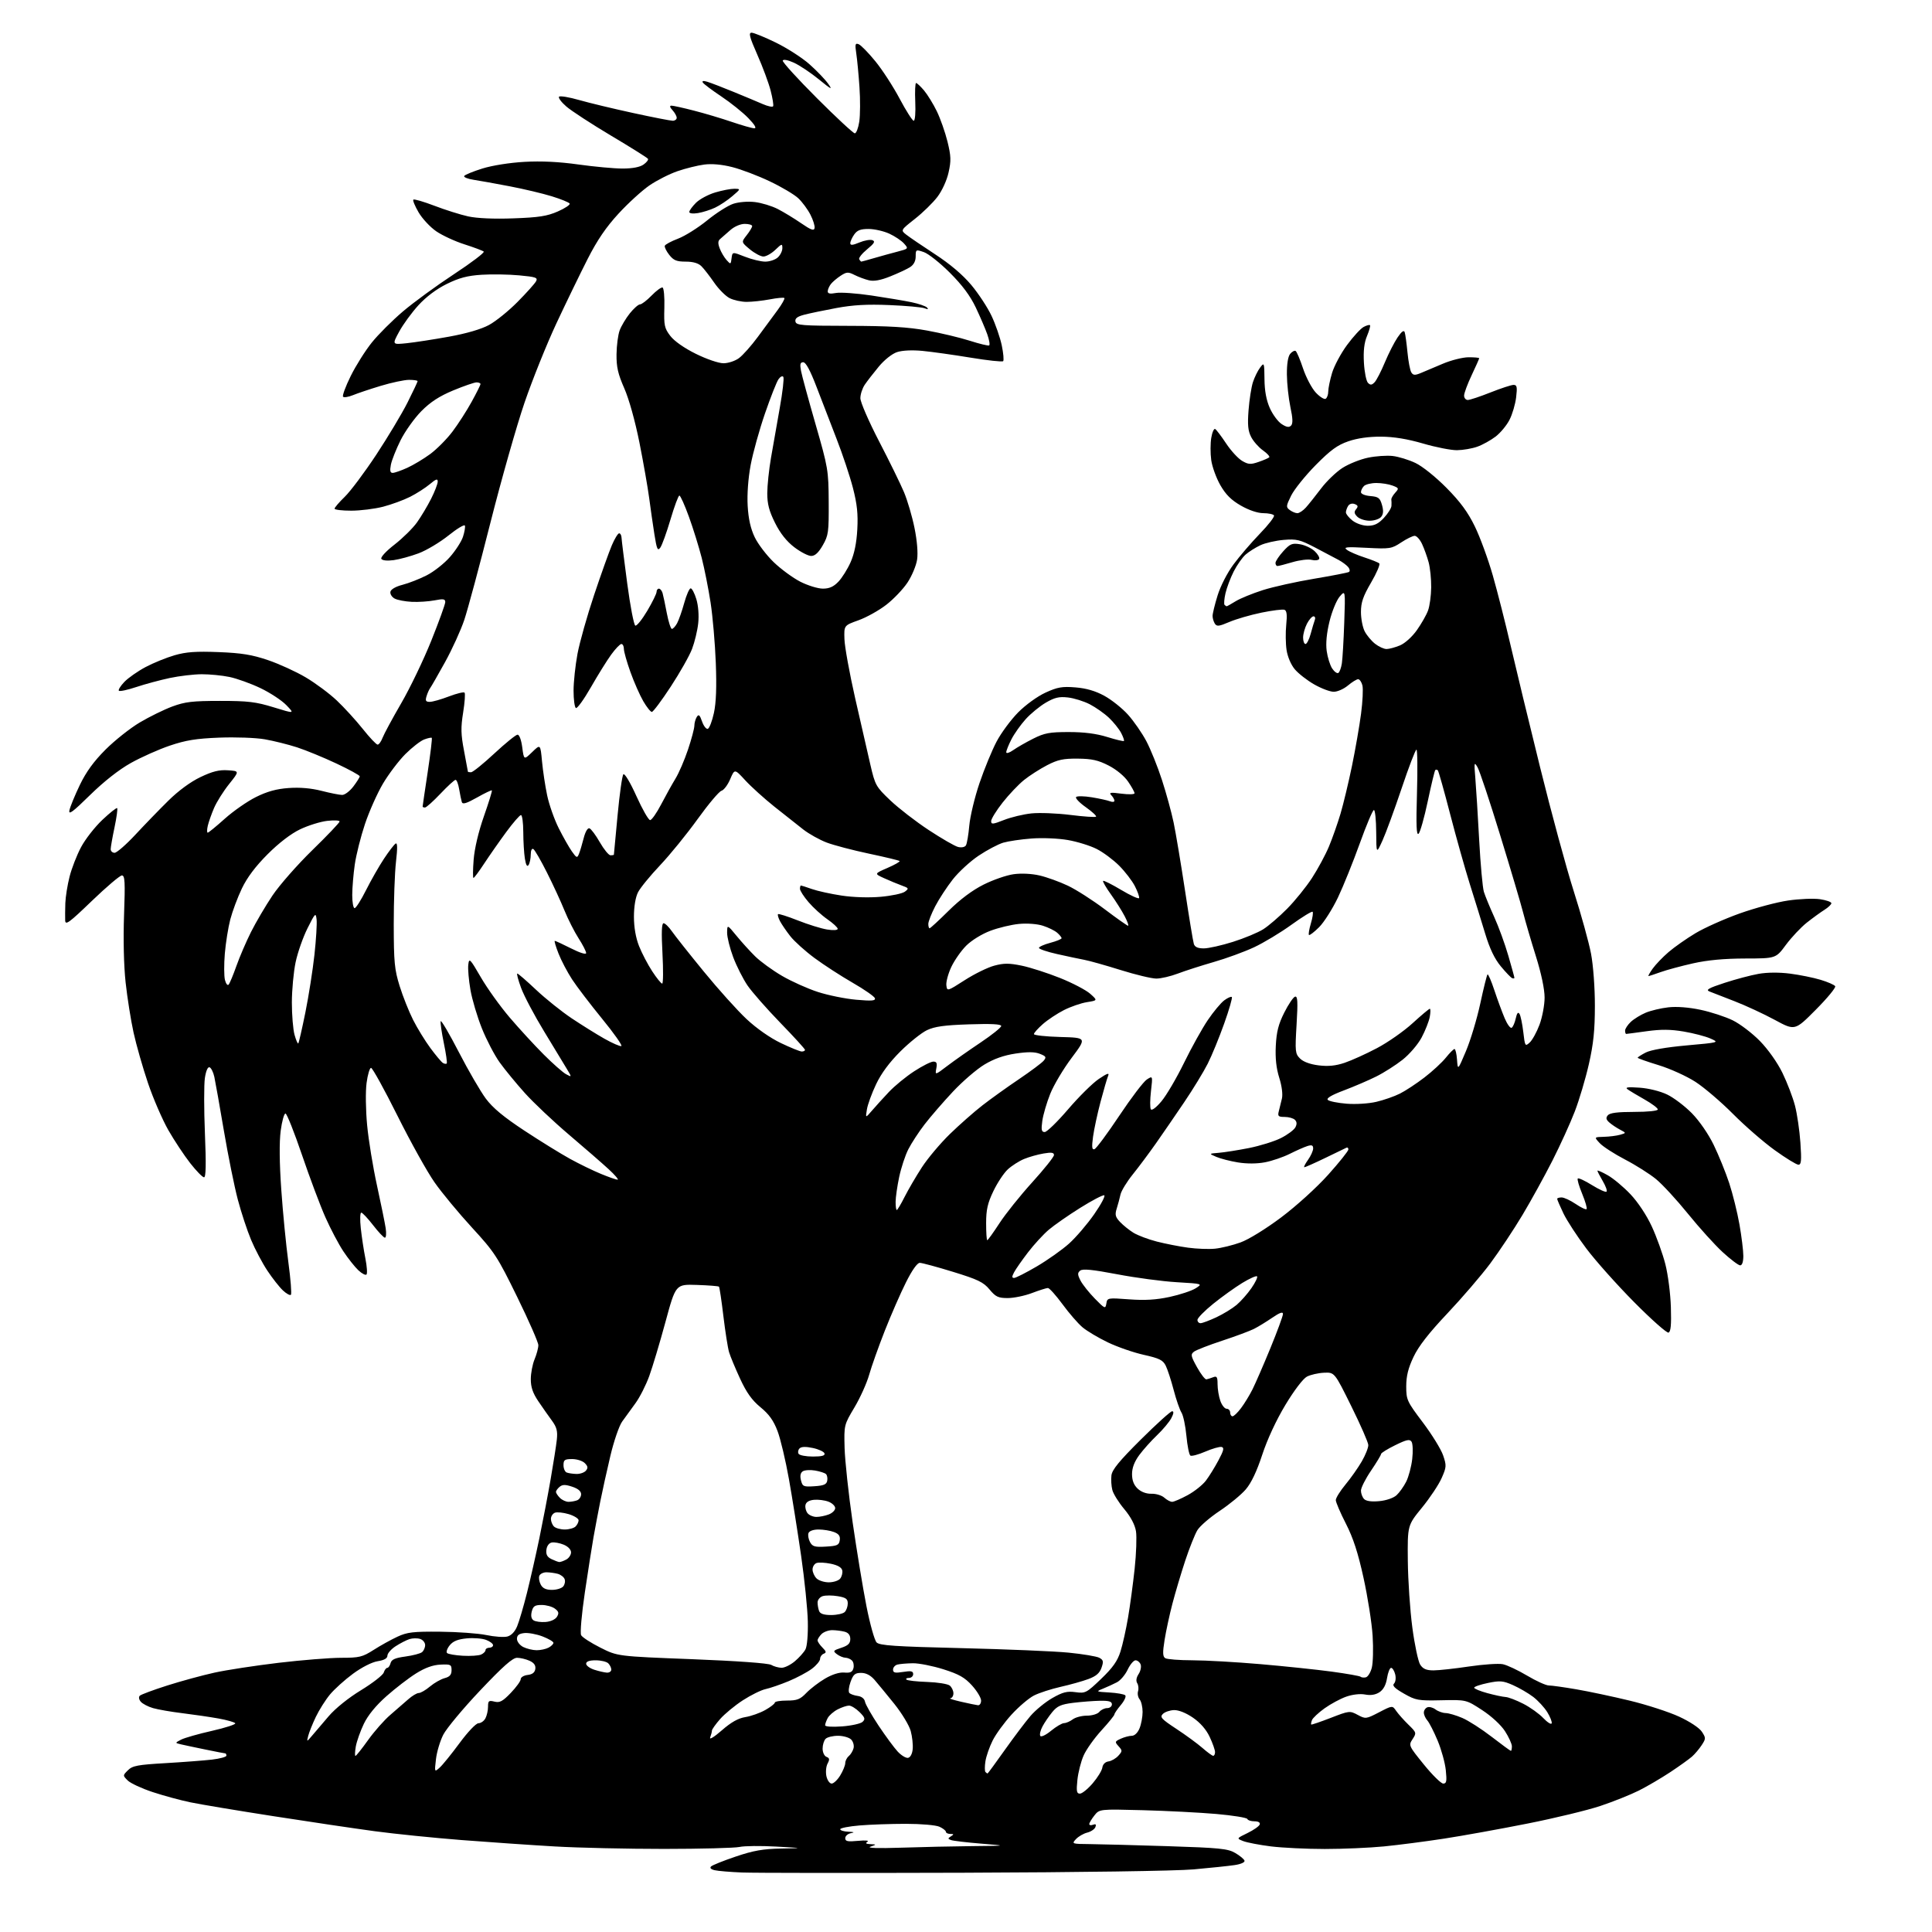 <?xml version="1.0" encoding="UTF-8" standalone="no"?>
<svg 
  version="1.1" 
  xmlns="http://www.w3.org/2000/svg" 
  xmlns:xlink="http://www.w3.org/1999/xlink" 
  xmlns:svg="http://www.w3.org/2000/svg"
  xmlns:rdf="http://www.w3.org/1999/02/22-rdf-syntax-ns#"
  xmlns:cc="http://creativecommons.org/ns#"
  xmlns:dc="http://purl.org/dc/elements/1.1/"
  viewBox="0 0 768 768"
  width="768"
  height="768"
>
<style>svg {background-color: white; }</style>"
<path stroke="none" fill="black" fill-rule="evenodd" d="M383.00,744.44C339.27,744.58 299.68,744.54 295.00,744.35C290.32,744.16 285.42,743.75 284.11,743.44C282.61,743.10 282.06,742.54 282.65,741.95C283.17,741.43 287.59,739.66 292.48,738.01C299.47,735.64 303.32,734.96 310.44,734.83C319.50,734.66 319.50,734.66 308.50,734.04C302.45,733.70 295.93,733.76 294.00,734.19C292.07,734.61 278.57,734.96 264.00,734.97C249.43,734.97 229.85,734.54 220.50,733.99C211.15,733.45 194.50,732.30 183.50,731.45C172.50,730.59 156.97,729.01 149.00,727.94C141.03,726.86 122.86,724.17 108.64,721.95C94.41,719.74 79.56,717.26 75.64,716.44C71.71,715.63 64.96,713.79 60.63,712.36C56.30,710.92 51.86,708.86 50.77,707.77C48.78,705.78 48.78,705.77 50.86,703.70C52.65,701.91 54.70,701.52 65.72,700.88C72.75,700.47 81.09,699.83 84.25,699.47C87.41,699.10 90.00,698.40 90.00,697.90C90.00,697.41 89.80,697.00 89.57,697.00C89.33,697.00 85.84,696.33 81.82,695.50C77.79,694.68 73.38,693.74 72.00,693.42C69.50,692.83 69.50,692.83 72.00,691.53C73.38,690.82 78.89,689.25 84.26,688.04C89.62,686.82 93.79,685.47 93.52,685.03C93.25,684.59 90.21,683.73 86.76,683.11C83.32,682.50 76.90,681.56 72.50,681.02C68.10,680.49 62.86,679.58 60.86,679.01C58.86,678.43 56.65,677.28 55.95,676.44C55.20,675.54 55.05,674.57 55.59,674.06C56.09,673.59 61.00,671.76 66.50,670.01C72.00,668.26 80.44,665.96 85.26,664.90C90.07,663.84 101.55,662.09 110.76,660.99C119.97,659.90 131.12,659.01 135.55,659.00C142.87,659.00 144.06,658.71 148.55,655.85C151.27,654.11 155.53,651.75 158.00,650.61C161.86,648.81 164.28,648.53 175.00,648.63C181.88,648.69 190.12,649.29 193.33,649.96C196.54,650.63 200.28,650.90 201.65,650.55C203.23,650.15 204.65,648.68 205.57,646.48C206.36,644.59 208.11,638.64 209.46,633.27C210.80,627.90 213.03,618.10 214.40,611.50C215.77,604.90 217.79,594.33 218.89,588.00C219.99,581.67 221.10,574.59 221.35,572.26C221.71,568.89 221.31,567.34 219.42,564.76C218.10,562.97 215.67,559.50 214.01,557.05C211.81,553.80 211.00,551.44 211.00,548.27C211.00,545.89 211.68,542.32 212.50,540.35C213.32,538.37 214.00,535.85 214.00,534.73C214.00,533.62 210.22,525.00 205.60,515.57C197.73,499.49 196.61,497.77 187.60,487.96C182.32,482.21 175.63,474.14 172.75,470.02C169.86,465.91 163.22,453.99 158.00,443.52C152.78,433.06 148.05,424.50 147.50,424.50C146.96,424.50 146.15,427.20 145.72,430.50C145.27,433.85 145.37,441.25 145.94,447.26C146.49,453.17 148.26,463.97 149.86,471.26C151.45,478.54 153.01,486.19 153.32,488.25C153.62,490.31 153.49,492.00 153.01,492.00C152.53,492.00 150.43,489.77 148.32,487.04C146.22,484.32 144.10,482.07 143.62,482.04C143.14,482.02 143.04,484.80 143.42,488.25C143.79,491.69 144.61,497.08 145.24,500.22C145.87,503.37 146.07,506.26 145.69,506.64C145.31,507.03 143.85,506.27 142.45,504.95C141.05,503.64 138.37,500.25 136.49,497.42C134.62,494.60 131.40,488.51 129.35,483.89C127.30,479.28 123.12,468.14 120.06,459.15C117.00,450.16 114.05,442.74 113.50,442.65C112.95,442.57 112.09,445.65 111.58,449.50C110.99,454.05 111.07,462.27 111.82,473.00C112.45,482.07 113.72,495.02 114.63,501.77C115.54,508.52 115.99,514.34 115.64,514.69C115.28,515.05 113.85,514.27 112.45,512.95C111.05,511.64 108.27,508.10 106.28,505.10C104.29,502.10 101.38,496.61 99.83,492.91C98.27,489.21 95.89,481.98 94.53,476.84C93.17,471.70 90.68,459.40 89.00,449.50C87.32,439.60 85.61,429.96 85.20,428.07C84.79,426.19 83.93,424.48 83.29,424.26C82.59,424.03 81.87,425.70 81.44,428.54C81.06,431.11 81.07,441.04 81.46,450.60C81.97,462.80 81.86,468.00 81.11,468.00C80.51,468.00 78.05,465.48 75.64,462.41C73.23,459.33 69.31,453.42 66.93,449.27C64.56,445.11 60.92,436.72 58.85,430.61C56.78,424.50 54.19,415.45 53.10,410.50C52.01,405.55 50.59,396.55 49.93,390.50C49.21,383.85 48.97,373.28 49.31,363.75C49.79,350.51 49.65,348.00 48.45,348.00C47.67,348.00 42.30,352.56 36.51,358.13C27.46,366.85 25.99,367.92 25.91,365.88C25.86,364.57 25.89,361.48 25.97,359.00C26.06,356.52 26.81,351.80 27.65,348.50C28.48,345.20 30.54,339.92 32.21,336.78C33.88,333.63 37.69,328.74 40.68,325.92C43.67,323.09 46.32,320.99 46.57,321.24C46.83,321.49 46.35,324.95 45.52,328.92C44.68,332.88 44.00,336.78 44.00,337.57C44.00,338.35 44.70,339.00 45.56,339.00C46.41,339.00 50.13,335.76 53.81,331.81C57.49,327.85 63.39,321.76 66.92,318.28C70.92,314.33 75.74,310.79 79.68,308.91C84.48,306.62 87.13,305.96 90.61,306.20C95.21,306.50 95.21,306.50 91.08,311.67C88.81,314.51 86.12,318.79 85.10,321.17C84.08,323.55 82.95,326.74 82.60,328.25C82.25,329.76 82.24,331.00 82.57,331.00C82.91,331.00 85.95,328.51 89.34,325.47C92.73,322.43 98.31,318.54 101.74,316.84C106.22,314.61 109.89,313.60 114.76,313.25C119.21,312.93 123.70,313.32 127.85,314.38C131.32,315.27 135.00,316.00 136.03,316.00C137.06,316.00 139.05,314.50 140.45,312.66C141.85,310.82 143.00,308.99 143.00,308.59C143.00,308.20 138.84,305.91 133.75,303.52C128.66,301.12 121.61,298.23 118.09,297.08C114.56,295.94 108.78,294.50 105.24,293.88C101.68,293.26 93.60,292.97 87.15,293.22C77.96,293.58 73.81,294.26 67.50,296.40C63.10,297.89 56.13,301.00 52.00,303.31C47.26,305.96 41.30,310.65 35.78,316.06C28.83,322.88 27.17,324.10 27.61,322.06C27.91,320.65 29.76,316.16 31.72,312.07C34.23,306.85 37.26,302.67 41.95,297.98C45.61,294.32 51.74,289.46 55.56,287.19C59.39,284.92 65.21,282.06 68.51,280.84C73.56,278.97 76.54,278.62 87.50,278.62C98.62,278.62 101.70,278.99 108.82,281.18C117.14,283.74 117.14,283.74 113.82,280.30C111.99,278.40 107.35,275.36 103.50,273.52C99.65,271.69 94.12,269.70 91.20,269.10C88.29,268.49 83.34,268.01 80.20,268.02C77.07,268.03 71.36,268.70 67.51,269.51C63.67,270.33 57.68,271.94 54.20,273.10C50.72,274.26 47.60,274.93 47.26,274.59C46.92,274.26 47.90,272.67 49.43,271.07C50.97,269.47 54.76,266.82 57.86,265.17C60.96,263.52 66.16,261.41 69.41,260.47C74.01,259.14 77.90,258.87 86.91,259.22C96.04,259.58 100.20,260.26 106.50,262.40C110.90,263.89 117.65,266.97 121.50,269.25C125.35,271.52 130.91,275.65 133.86,278.44C136.81,281.22 141.46,286.31 144.20,289.75C146.93,293.19 149.59,296.00 150.11,296.00C150.63,296.00 151.52,294.76 152.09,293.25C152.67,291.74 156.01,285.55 159.52,279.50C163.03,273.45 168.40,262.28 171.45,254.67C174.50,247.06 177.00,240.16 177.00,239.33C177.00,238.10 176.23,237.97 172.75,238.65C170.41,239.10 166.34,239.37 163.69,239.24C161.05,239.11 157.98,238.53 156.88,237.94C155.78,237.35 155.02,236.14 155.19,235.25C155.38,234.27 157.29,233.17 160.00,232.47C162.48,231.83 166.81,230.14 169.62,228.70C172.44,227.27 176.58,224.01 178.82,221.46C181.07,218.92 183.41,215.29 184.03,213.41C184.65,211.52 185.00,209.51 184.81,208.94C184.62,208.36 181.68,210.13 178.28,212.86C174.87,215.59 169.53,218.78 166.40,219.95C163.28,221.12 158.82,222.34 156.49,222.66C153.91,223.01 152.00,222.81 151.59,222.15C151.21,221.53 153.47,219.08 156.84,216.47C160.09,213.94 164.10,209.99 165.75,207.68C167.39,205.38 169.92,201.15 171.37,198.28C172.82,195.41 174.00,192.34 174.00,191.44C174.00,190.17 173.34,190.38 170.86,192.47C169.13,193.92 165.61,196.18 163.04,197.48C160.46,198.79 155.62,200.56 152.28,201.43C148.94,202.29 143.24,203.00 139.61,203.00C135.97,203.00 133.00,202.64 133.00,202.20C133.00,201.76 134.83,199.63 137.08,197.45C139.32,195.28 144.94,187.77 149.56,180.77C154.18,173.76 159.77,164.43 161.98,160.04C164.19,155.64 166.00,151.81 166.00,151.52C166.00,151.23 164.48,151.00 162.61,151.00C160.75,151.00 155.69,152.07 151.36,153.38C147.04,154.69 142.05,156.36 140.29,157.09C138.52,157.81 136.76,158.10 136.38,157.71C136.00,157.33 137.36,153.64 139.40,149.50C141.44,145.37 145.23,139.36 147.81,136.15C150.39,132.94 155.97,127.37 160.20,123.78C164.44,120.18 173.57,113.51 180.50,108.96C187.42,104.41 192.73,100.38 192.29,100.00C191.86,99.63 188.41,98.34 184.64,97.13C180.86,95.93 175.81,93.59 173.41,91.94C171.01,90.29 167.86,86.91 166.40,84.42C164.95,81.94 164.01,79.66 164.31,79.36C164.62,79.05 168.38,80.15 172.68,81.79C176.98,83.44 183.02,85.34 186.10,86.02C189.63,86.79 196.29,87.09 204.10,86.80C214.18,86.44 217.48,85.93 221.74,84.06C224.62,82.80 226.74,81.38 226.44,80.91C226.15,80.44 222.96,79.14 219.35,78.03C215.74,76.91 208.22,75.13 202.64,74.06C197.06,72.99 190.59,71.82 188.25,71.47C185.91,71.11 184.23,70.43 184.53,69.95C184.83,69.47 188.09,68.13 191.79,66.98C195.68,65.77 202.70,64.66 208.50,64.34C215.17,63.96 222.31,64.31 229.96,65.39C236.26,66.27 244.15,67.00 247.49,67.00C251.38,67.00 254.36,66.44 255.79,65.43C257.03,64.57 257.83,63.53 257.58,63.13C257.33,62.72 250.75,58.59 242.95,53.95C235.15,49.30 227.14,44.08 225.14,42.35C223.14,40.62 221.83,38.86 222.24,38.44C222.65,38.03 226.25,38.62 230.24,39.77C234.23,40.91 243.88,43.23 251.68,44.92C259.48,46.62 266.56,48.00 267.43,48.00C268.29,48.00 269.00,47.47 269.00,46.83C269.00,46.18 268.26,44.83 267.35,43.83C266.23,42.60 266.10,42.00 266.93,42.00C267.61,42.00 271.62,42.88 275.83,43.97C280.05,45.05 286.84,47.07 290.93,48.47C295.01,49.86 299.04,51.00 299.88,51.00C300.85,51.00 299.97,49.52 297.45,46.93C295.28,44.69 290.47,40.83 286.77,38.36C283.07,35.89 279.75,33.40 279.39,32.83C278.97,32.15 279.58,32.03 281.12,32.49C282.43,32.88 287.10,34.67 291.50,36.48C295.90,38.28 301.16,40.48 303.20,41.37C305.23,42.26 307.09,42.65 307.33,42.24C307.57,41.83 307.12,39.03 306.34,36.01C305.56,32.98 303.18,26.57 301.05,21.76C297.95,14.73 297.50,13.00 298.77,13.00C299.64,13.00 303.99,14.77 308.43,16.94C312.87,19.11 318.85,22.95 321.72,25.49C324.58,28.02 327.93,31.50 329.15,33.21C331.07,35.91 330.59,35.69 325.46,31.51C322.22,28.87 317.75,25.89 315.53,24.90C313.15,23.83 311.36,23.50 311.15,24.09C310.96,24.64 317.09,31.37 324.76,39.04C332.44,46.72 339.20,53.00 339.80,53.00C340.39,53.00 341.19,50.90 341.58,48.34C341.96,45.78 342.00,39.59 341.65,34.59C341.31,29.59 340.74,23.58 340.38,21.23C339.83,17.58 339.96,17.05 341.33,17.57C342.20,17.91 345.18,20.94 347.93,24.31C350.69,27.67 355.05,34.38 357.61,39.21C360.18,44.05 362.70,48.00 363.22,48.00C363.75,48.00 364.02,44.74 363.83,40.50C363.65,36.37 363.80,33.00 364.16,33.00C364.52,33.00 365.95,34.34 367.33,35.97C368.70,37.61 370.99,41.32 372.40,44.22C373.81,47.13 375.72,52.55 376.64,56.28C378.05,62.04 378.12,63.90 377.07,68.56C376.37,71.72 374.48,75.84 372.63,78.27C370.86,80.60 366.84,84.53 363.70,87.00C357.99,91.50 357.99,91.50 360.25,93.28C361.49,94.26 366.63,97.76 371.67,101.05C377.63,104.93 382.69,109.22 386.08,113.26C388.96,116.69 392.60,122.24 394.17,125.59C395.75,128.94 397.57,134.21 398.22,137.31C398.87,140.40 399.11,143.22 398.77,143.57C398.42,143.92 392.59,143.29 385.82,142.17C379.04,141.05 370.46,139.85 366.75,139.49C362.63,139.09 358.68,139.28 356.58,139.97C354.60,140.63 351.55,143.05 349.33,145.73C347.22,148.27 344.72,151.51 343.76,152.92C342.80,154.34 342.01,156.75 342.01,158.29C342.00,159.82 345.34,167.51 349.42,175.38C353.50,183.24 357.97,192.36 359.35,195.64C360.73,198.92 362.61,205.32 363.53,209.87C364.56,214.94 364.96,219.80 364.56,222.46C364.20,224.85 362.49,228.94 360.75,231.56C359.02,234.18 355.22,238.16 352.31,240.41C349.41,242.66 344.44,245.43 341.26,246.57C335.50,248.63 335.50,248.63 335.68,254.07C335.77,257.06 337.69,267.61 339.93,277.51C342.18,287.40 344.90,299.32 345.99,304.00C347.88,312.16 348.20,312.73 353.91,318.16C357.18,321.27 364.05,326.58 369.17,329.95C374.29,333.32 379.54,336.35 380.84,336.68C382.23,337.02 383.53,336.76 383.97,336.05C384.38,335.38 384.99,331.83 385.31,328.16C385.64,324.50 387.46,316.90 389.37,311.29C391.28,305.67 394.33,298.25 396.16,294.79C397.98,291.33 401.84,286.12 404.72,283.20C407.69,280.20 412.40,276.79 415.60,275.33C420.35,273.15 422.22,272.82 427.50,273.25C431.78,273.59 435.43,274.65 438.98,276.59C441.85,278.15 446.09,281.53 448.40,284.10C450.71,286.67 453.99,291.41 455.70,294.64C457.40,297.86 460.19,304.77 461.88,310.00C463.58,315.23 465.68,322.88 466.54,327.00C467.40,331.12 469.43,343.26 471.06,353.98C472.68,364.69 474.26,374.25 474.57,375.23C474.96,376.46 476.16,377.00 478.52,377.00C480.38,377.00 485.60,375.83 490.13,374.40C494.65,372.97 500.07,370.72 502.15,369.40C504.24,368.08 508.51,364.42 511.64,361.25C514.77,358.09 519.23,352.57 521.55,349.00C523.87,345.43 526.90,339.80 528.28,336.50C529.66,333.20 531.73,327.31 532.89,323.42C534.04,319.52 536.09,310.97 537.44,304.42C538.79,297.86 540.41,288.55 541.04,283.71C541.68,278.88 541.92,273.82 541.58,272.46C541.24,271.11 540.47,270.00 539.88,270.00C539.28,270.00 537.45,271.13 535.82,272.50C534.18,273.88 531.64,275.00 530.17,274.99C528.70,274.99 525.20,273.66 522.39,272.05C519.58,270.44 516.12,267.74 514.70,266.05C513.19,264.26 511.84,261.08 511.43,258.39C511.05,255.86 510.99,251.34 511.30,248.34C511.71,244.43 511.51,242.75 510.60,242.40C509.90,242.13 505.77,242.65 501.42,243.54C497.06,244.44 491.32,246.11 488.66,247.25C484.58,249.00 483.68,249.10 482.92,247.91C482.43,247.14 482.02,245.76 482.02,244.86C482.01,243.95 482.90,240.28 484.01,236.70C485.17,232.96 487.86,227.70 490.35,224.35C492.73,221.13 497.45,215.64 500.83,212.14C504.22,208.65 506.74,205.38 506.43,204.89C506.13,204.40 504.22,204.00 502.19,203.99C499.93,203.98 496.47,202.82 493.26,200.98C489.42,198.78 487.24,196.60 485.08,192.82C483.47,189.99 481.84,185.51 481.48,182.86C481.12,180.21 481.12,176.23 481.50,174.02C481.87,171.80 482.58,170.24 483.06,170.54C483.55,170.84 485.51,173.43 487.41,176.29C489.31,179.16 492.16,182.26 493.75,183.20C496.23,184.66 497.14,184.72 500.29,183.63C502.31,182.94 504.22,182.11 504.54,181.79C504.86,181.48 503.73,180.23 502.04,179.03C500.35,177.83 498.24,175.44 497.36,173.72C496.10,171.30 495.87,168.91 496.32,163.05C496.64,158.90 497.42,153.89 498.06,151.92C498.70,149.96 499.98,147.35 500.91,146.13C502.53,143.97 502.58,144.12 502.65,150.73C502.69,155.32 503.38,159.07 504.76,162.19C505.89,164.74 508.00,167.61 509.46,168.56C511.38,169.82 512.40,170.00 513.20,169.20C513.99,168.41 513.93,166.37 512.95,161.80C512.22,158.34 511.59,152.53 511.56,148.90C511.52,144.73 512.00,141.71 512.86,140.67C513.61,139.76 514.59,139.25 515.04,139.52C515.48,139.80 516.81,142.93 517.99,146.48C519.18,150.04 521.45,154.34 523.04,156.05C524.64,157.76 526.41,158.87 526.97,158.52C527.54,158.17 528.00,156.87 528.00,155.62C528.00,154.38 528.68,151.07 529.51,148.28C530.34,145.48 533.02,140.48 535.46,137.16C537.91,133.84 540.87,130.61 542.04,129.98C543.21,129.35 544.36,129.03 544.60,129.27C544.83,129.50 544.30,131.43 543.41,133.56C542.29,136.24 541.91,139.48 542.18,144.19C542.39,147.92 543.11,151.51 543.79,152.19C544.76,153.16 545.31,153.11 546.42,151.96C547.19,151.16 549.03,147.60 550.50,144.06C551.98,140.52 554.25,136.05 555.56,134.13C557.17,131.76 558.07,131.10 558.39,132.07C558.65,132.86 559.14,136.44 559.49,140.03C559.83,143.62 560.52,147.22 561.01,148.02C561.74,149.20 562.44,149.25 564.71,148.32C566.24,147.69 570.20,146.02 573.50,144.61C576.80,143.20 581.41,142.04 583.75,142.02C586.09,142.01 588.00,142.18 588.00,142.41C588.00,142.64 586.65,145.67 585.00,149.16C583.35,152.65 582.00,156.29 582.00,157.25C582.00,158.21 582.66,159.00 583.47,159.00C584.28,159.00 588.35,157.65 592.50,156.00C596.65,154.35 600.78,153.00 601.67,153.00C603.01,153.00 603.18,153.82 602.69,157.93C602.37,160.64 601.19,164.67 600.06,166.87C598.94,169.08 596.44,172.09 594.51,173.56C592.58,175.03 589.32,176.84 587.25,177.57C585.19,178.31 581.56,178.93 579.19,178.96C576.82,178.98 570.74,177.79 565.69,176.31C559.48,174.50 554.07,173.61 549.00,173.58C544.14,173.55 539.56,174.19 536.00,175.42C531.65,176.91 528.93,178.89 522.99,184.90C518.87,189.08 514.49,194.53 513.26,197.00C511.20,201.17 511.16,201.59 512.71,202.75C513.63,203.44 514.99,204.00 515.73,204.00C516.47,204.00 517.99,202.99 519.11,201.75C520.22,200.51 522.94,197.10 525.15,194.18C527.36,191.25 531.21,187.56 533.71,185.97C536.21,184.39 540.75,182.57 543.81,181.94C546.87,181.30 551.27,181.00 553.59,181.26C555.92,181.52 560.00,182.77 562.66,184.04C565.43,185.35 570.71,189.59 575.00,193.93C580.48,199.47 583.52,203.60 586.27,209.26C588.35,213.52 591.56,222.29 593.41,228.75C595.26,235.21 598.43,247.70 600.47,256.50C602.51,265.30 607.79,287.12 612.21,305.00C616.63,322.88 622.64,345.04 625.58,354.25C628.52,363.46 631.61,374.64 632.46,379.11C633.34,383.75 634.00,392.62 633.99,399.86C633.98,409.55 633.43,414.95 631.60,423.00C630.29,428.77 627.77,437.25 626.00,441.83C624.24,446.42 620.24,455.19 617.13,461.33C614.01,467.47 608.64,477.23 605.19,483.00C601.74,488.77 595.99,497.42 592.42,502.22C588.84,507.02 581.15,515.97 575.34,522.12C567.98,529.91 563.89,535.16 561.89,539.40C559.78,543.86 559.00,547.01 559.00,551.10C559.00,556.44 559.29,557.09 565.59,565.43C569.21,570.23 572.85,576.13 573.66,578.52C575.05,582.58 575.01,583.20 573.06,587.59C571.92,590.18 568.40,595.47 565.24,599.33C559.50,606.36 559.50,606.36 559.63,620.43C559.71,628.17 560.51,640.12 561.43,646.99C562.34,653.86 563.75,660.50 564.56,661.74C565.67,663.43 567.00,664.00 569.85,664.00C571.94,664.00 578.30,663.30 583.98,662.45C589.66,661.61 595.71,661.20 597.41,661.55C599.11,661.90 603.45,663.94 607.06,666.09C610.67,668.24 614.55,670.00 615.68,670.00C616.81,670.00 621.73,670.69 626.62,671.53C631.50,672.36 641.04,674.39 647.80,676.02C654.57,677.65 663.42,680.52 667.46,682.39C671.74,684.36 675.53,686.87 676.52,688.39C678.14,690.86 678.13,691.15 676.44,693.73C675.46,695.23 673.72,697.28 672.58,698.29C671.43,699.29 667.58,702.06 664.00,704.43C660.42,706.80 654.80,710.10 651.50,711.76C648.20,713.41 641.33,716.17 636.23,717.87C631.14,719.58 618.09,722.74 607.23,724.89C596.38,727.05 581.42,729.75 574.00,730.89C566.58,732.03 555.84,733.42 550.14,733.98C544.45,734.54 533.86,735.00 526.62,735.00C519.37,735.00 509.74,734.53 505.20,733.97C500.66,733.40 495.72,732.45 494.22,731.87C491.50,730.80 491.50,730.80 495.93,728.65C498.36,727.47 500.54,725.94 500.76,725.25C501.01,724.47 500.22,724.00 498.67,724.00C497.29,724.00 496.02,723.58 495.83,723.07C495.65,722.56 490.10,721.66 483.50,721.08C476.90,720.51 463.75,719.83 454.27,719.58C437.05,719.13 437.05,719.13 435.02,721.70C433.91,723.11 433.00,724.64 433.00,725.10C433.00,725.56 433.68,725.68 434.51,725.36C435.57,724.95 435.85,725.24 435.44,726.30C435.12,727.14 433.65,728.12 432.18,728.49C430.70,728.86 428.69,730.03 427.71,731.08C425.96,732.96 426.07,733.00 433.21,733.06C437.22,733.10 451.12,733.47 464.09,733.88C484.80,734.54 488.10,734.87 491.01,736.58C492.84,737.64 494.51,739.02 494.71,739.64C494.93,740.29 493.30,741.03 490.79,741.40C488.43,741.75 481.10,742.52 474.50,743.11C467.55,743.73 429.08,744.29 383.00,744.44zM358.00,734.49C365.98,734.22 378.80,733.94 386.50,733.86C400.50,733.72 400.50,733.72 390.00,732.87C384.23,732.40 378.84,731.76 378.03,731.45C376.73,730.96 376.73,730.78 378.03,729.96C379.26,729.18 379.22,729.03 377.75,729.02C376.79,729.01 376.00,728.62 376.00,728.16C376.00,727.70 374.85,726.80 373.45,726.16C372.02,725.51 366.17,725.00 360.10,725.00C354.16,725.00 345.86,725.29 341.65,725.65C337.44,726.00 334.00,726.68 334.00,727.15C334.00,727.62 335.46,728.06 337.25,728.14C339.60,728.23 339.88,728.39 338.25,728.71C337.01,728.94 336.00,729.84 336.00,730.70C336.00,731.97 336.94,732.16 341.08,731.77C344.05,731.48 345.61,731.63 344.83,732.12C343.89,732.72 344.23,733.00 346.00,733.08C348.50,733.20 348.50,733.20 346.00,734.09C344.44,734.64 348.96,734.79 358.00,734.49zM429.28,713.00C430.14,713.00 432.43,711.15 434.37,708.88C436.31,706.62 438.03,703.81 438.20,702.63C438.38,701.34 439.34,700.38 440.65,700.19C441.83,700.03 443.58,699.01 444.55,697.94C446.19,696.13 446.20,695.88 444.65,694.16C443.08,692.43 443.14,692.26 445.54,691.16C446.94,690.52 448.92,690.00 449.93,690.00C451.01,690.00 452.26,688.80 452.98,687.05C453.65,685.43 454.20,682.49 454.20,680.52C454.20,678.56 453.67,676.30 453.02,675.52C452.37,674.74 452.09,673.29 452.39,672.30C452.70,671.31 452.55,669.86 452.06,669.08C451.50,668.18 451.69,666.87 452.61,665.47C453.40,664.27 453.76,662.54 453.42,661.64C453.07,660.74 452.16,660.00 451.40,660.00C450.64,660.00 449.22,661.67 448.26,663.72C447.29,665.76 445.38,668.02 444.00,668.73C442.62,669.45 440.15,670.58 438.50,671.25C435.56,672.44 435.60,672.47 441.00,672.79C444.02,672.97 446.86,673.47 447.31,673.91C447.75,674.35 446.96,676.08 445.56,677.75C444.15,679.42 443.00,681.11 443.00,681.50C443.00,681.90 440.68,684.76 437.84,687.86C435.00,690.96 431.81,695.45 430.76,697.83C429.70,700.20 428.59,704.59 428.28,707.58C427.82,712.07 427.99,713.00 429.28,713.00zM330.59,709.00C331.38,709.00 332.92,707.54 334.01,705.75C335.10,703.96 335.99,701.77 336.00,700.87C336.00,699.98 336.63,698.73 337.39,698.09C338.16,697.45 339.02,696.04 339.30,694.95C339.59,693.86 339.15,692.30 338.34,691.48C337.52,690.67 335.18,690.00 333.13,690.00C331.08,690.00 328.86,690.54 328.20,691.20C327.54,691.86 327.00,693.61 327.00,695.09C327.00,696.60 327.68,698.05 328.54,698.38C329.77,698.85 329.86,699.39 328.98,701.04C328.37,702.18 328.16,704.44 328.51,706.06C328.87,707.68 329.80,709.00 330.59,709.00zM573.71,709.00C575.01,709.00 575.18,708.08 574.73,703.69C574.43,700.77 572.97,695.48 571.49,691.94C570.01,688.40 568.17,684.79 567.40,683.92C566.63,683.05 566.00,681.64 566.00,680.78C566.00,679.92 566.63,678.97 567.40,678.68C568.17,678.38 569.64,678.77 570.65,679.54C571.67,680.31 573.48,680.95 574.67,680.97C575.86,680.99 578.83,681.86 581.28,682.91C583.72,683.95 588.98,687.33 592.97,690.41C596.95,693.48 600.39,696.00 600.60,696.00C600.82,696.00 601.00,695.19 601.00,694.20C601.00,693.21 599.76,690.49 598.25,688.16C596.64,685.68 592.87,682.20 589.17,679.79C582.84,675.66 582.84,675.66 572.98,675.88C563.74,676.09 562.79,675.92 558.08,673.23C554.41,671.13 553.34,670.06 554.15,669.25C554.77,668.63 554.97,667.01 554.61,665.57C554.25,664.16 553.53,663.00 552.99,663.00C552.46,663.00 551.73,664.83 551.37,667.07C550.94,669.77 549.93,671.65 548.37,672.68C546.79,673.71 544.90,674.02 542.67,673.60C540.68,673.22 537.63,673.57 535.12,674.46C532.80,675.28 528.93,677.37 526.51,679.10C524.09,680.84 521.85,682.94 521.53,683.77C521.21,684.60 521.08,685.40 521.23,685.53C521.38,685.67 524.88,684.47 529.00,682.88C536.32,680.04 536.58,680.01 539.71,681.69C542.84,683.37 543.03,683.35 548.21,680.66C553.50,677.92 553.50,677.92 555.00,680.11C555.83,681.31 558.00,683.76 559.84,685.55C563.09,688.72 563.13,688.87 561.52,691.33C559.89,693.82 559.95,693.96 566.01,701.43C569.38,705.59 572.85,709.00 573.71,709.00zM392.56,705.00C392.69,705.00 395.77,700.80 399.41,695.66C403.05,690.53 407.65,684.43 409.63,682.12C411.62,679.80 415.53,676.60 418.32,675.00C422.46,672.64 424.18,672.20 427.52,672.66C431.45,673.20 431.89,672.97 437.74,667.36C442.35,662.94 444.23,660.27 445.41,656.50C446.28,653.75 447.63,647.67 448.42,643.00C449.22,638.33 450.39,629.60 451.04,623.60C451.68,617.61 451.92,610.90 451.57,608.70C451.15,606.12 449.50,602.98 446.91,599.89C444.69,597.25 442.56,593.83 442.17,592.29C441.77,590.76 441.61,588.15 441.81,586.50C442.08,584.23 444.93,580.76 453.49,572.25C459.72,566.06 465.32,561.00 465.93,561.00C466.68,561.00 466.57,561.92 465.61,563.75C464.81,565.26 462.27,568.30 459.96,570.50C457.65,572.70 454.46,576.26 452.88,578.40C450.94,581.03 450.00,583.50 450.00,585.98C450.00,588.49 450.71,590.32 452.25,591.77C453.66,593.09 455.72,593.85 457.75,593.79C459.54,593.74 461.83,594.44 462.83,595.35C463.84,596.26 465.24,597.00 465.94,597.00C466.65,597.00 469.43,595.80 472.12,594.34C474.81,592.88 478.06,590.29 479.35,588.59C480.65,586.89 482.90,583.25 484.36,580.50C486.47,576.55 486.72,575.44 485.59,575.19C484.79,575.02 481.89,575.85 479.13,577.04C476.38,578.22 473.71,578.94 473.21,578.63C472.70,578.32 471.99,574.80 471.62,570.81C471.25,566.83 470.37,562.65 469.66,561.53C468.95,560.41 467.54,556.35 466.54,552.50C465.53,548.65 464.11,544.31 463.39,542.86C462.28,540.65 460.83,539.94 454.68,538.57C450.62,537.67 444.19,535.44 440.40,533.62C436.60,531.80 432.05,529.09 430.29,527.60C428.52,526.11 424.95,521.99 422.35,518.44C419.74,514.90 417.14,512.00 416.56,512.00C415.98,512.00 413.13,512.90 410.24,514.00C407.35,515.10 403.00,516.00 400.59,516.00C396.81,516.00 395.80,515.52 393.35,512.58C390.93,509.67 388.75,508.62 378.86,505.58C372.46,503.61 366.50,502.00 365.62,502.00C364.63,502.00 362.55,504.93 360.14,509.75C358.00,514.01 354.21,522.67 351.72,529.00C349.23,535.33 346.43,543.20 345.50,546.50C344.57,549.80 341.94,555.64 339.65,559.48C335.51,566.43 335.50,566.49 335.74,575.59C335.88,580.62 337.31,593.90 338.93,605.12C340.55,616.33 343.02,631.33 344.42,638.45C345.82,645.57 347.64,652.06 348.46,652.89C349.69,654.12 355.67,654.52 382.23,655.16C399.98,655.59 419.13,656.39 424.79,656.95C430.45,657.51 435.94,658.43 436.99,658.99C438.60,659.86 438.74,660.46 437.87,662.95C437.12,665.10 435.71,666.32 432.67,667.44C430.38,668.30 425.39,669.70 421.60,670.55C417.80,671.41 413.03,672.96 411.00,674.00C408.97,675.04 404.96,678.45 402.10,681.58C399.24,684.72 395.86,689.35 394.59,691.89C393.32,694.43 392.03,698.15 391.72,700.16C391.41,702.17 391.42,704.09 391.74,704.41C392.07,704.73 392.44,705.00 392.56,705.00zM174.76,702.67C175.90,701.67 179.45,697.28 182.66,692.93C186.00,688.41 189.23,685.01 190.21,685.01C191.16,685.00 192.40,684.13 192.96,683.07C193.53,682.00 194.00,679.93 194.00,678.46C194.00,676.09 194.29,675.86 196.55,676.42C198.64,676.95 199.80,676.33 203.05,672.95C205.22,670.69 207.00,668.23 207.00,667.48C207.00,666.74 208.24,665.99 209.75,665.82C211.64,665.60 212.59,664.85 212.80,663.43C213.00,662.01 212.28,660.99 210.50,660.18C209.07,659.53 206.83,659.00 205.53,659.00C203.77,659.00 199.91,662.42 190.83,672.02C184.06,679.17 177.48,687.08 176.20,689.59C174.93,692.09 173.62,696.47 173.30,699.32C172.70,704.49 172.71,704.50 174.76,702.67zM360.97,698.77C361.88,698.60 362.63,697.19 362.81,695.31C362.98,693.57 362.63,690.34 362.03,688.13C361.44,685.91 358.49,681.04 355.49,677.30C352.48,673.56 348.94,669.26 347.63,667.75C346.04,665.93 344.25,665.00 342.32,665.00C339.88,665.00 339.19,665.59 338.10,668.60C337.38,670.58 337.18,672.57 337.65,673.01C338.12,673.46 339.62,673.98 340.99,674.17C342.51,674.37 343.63,675.26 343.85,676.47C344.06,677.55 346.49,681.82 349.25,685.97C352.01,690.11 355.43,694.75 356.85,696.28C358.27,697.81 360.12,698.93 360.97,698.77zM141.30,698.00C141.59,698.00 143.85,695.16 146.32,691.70C148.79,688.23 152.77,683.73 155.16,681.69C157.55,679.64 160.76,676.85 162.29,675.49C163.83,674.12 165.70,673.00 166.46,673.00C167.22,673.00 169.23,671.84 170.92,670.41C172.61,668.99 175.23,667.50 176.75,667.09C178.79,666.55 179.50,665.73 179.50,663.93C179.50,661.69 179.15,661.52 175.08,661.71C172.07,661.85 168.98,662.96 165.39,665.21C162.49,667.02 157.20,671.09 153.63,674.25C149.41,677.99 146.27,681.83 144.63,685.25C143.24,688.14 141.81,692.19 141.44,694.25C141.08,696.31 141.01,698.00 141.30,698.00zM482.25,697.96C482.66,697.98 483.00,697.32 483.00,696.49C483.00,695.66 482.04,692.94 480.87,690.45C479.50,687.52 477.14,684.82 474.23,682.81C471.47,680.91 468.54,679.74 466.70,679.79C465.05,679.84 463.04,680.53 462.25,681.32C460.98,682.59 461.67,683.34 467.65,687.27C471.42,689.75 476.07,693.16 478.00,694.85C479.93,696.54 481.84,697.94 482.25,697.96zM124.02,690.00C125.18,688.62 128.16,685.14 130.62,682.26C133.29,679.13 138.49,674.94 143.53,671.87C148.16,669.04 152.22,665.88 152.54,664.86C152.87,663.84 153.50,663.00 153.95,663.00C154.40,663.00 154.99,662.15 155.26,661.11C155.63,659.68 157.06,659.05 161.13,658.50C164.08,658.10 167.06,657.32 167.75,656.77C168.44,656.21 169.00,654.94 169.00,653.94C169.00,652.95 168.10,651.85 167.00,651.50C165.90,651.15 164.00,651.18 162.77,651.57C161.55,651.96 159.08,653.23 157.29,654.39C155.49,655.55 154.02,657.23 154.01,658.12C154.00,659.23 152.77,659.94 150.12,660.36C147.83,660.73 143.80,662.78 140.31,665.35C137.05,667.75 132.93,671.47 131.15,673.61C129.38,675.75 126.86,679.75 125.54,682.50C124.23,685.25 122.88,688.62 122.53,690.00C121.89,692.50 121.89,692.50 124.02,690.00zM286.91,687.86C290.62,684.61 293.43,683.03 296.29,682.57C298.54,682.21 302.09,680.95 304.19,679.77C306.28,678.60 308.00,677.26 308.00,676.82C308.00,676.37 310.17,676.00 312.81,676.00C316.87,676.00 318.08,675.52 320.53,672.97C322.13,671.30 325.48,668.73 327.97,667.27C330.81,665.60 333.66,664.70 335.62,664.87C338.01,665.07 338.85,664.67 339.25,663.15C339.54,662.06 339.28,660.68 338.68,660.08C338.09,659.49 336.90,658.99 336.05,658.97C335.20,658.95 333.69,658.32 332.69,657.57C331.02,656.30 331.15,656.11 334.44,655.02C337.15,654.13 338.00,653.29 338.00,651.54C338.00,649.99 337.26,649.03 335.75,648.63C334.51,648.30 332.29,648.02 330.82,648.01C329.35,648.01 327.44,648.71 326.57,649.57C325.71,650.44 325.00,651.56 325.00,652.07C325.00,652.58 325.87,653.87 326.92,654.92C328.48,656.48 328.58,656.95 327.42,657.39C326.64,657.69 326.00,658.60 326.00,659.42C326.00,660.23 324.54,662.00 322.75,663.35C320.96,664.70 316.80,666.92 313.50,668.29C310.20,669.65 306.06,671.08 304.30,671.45C302.54,671.83 298.49,673.83 295.30,675.89C292.11,677.96 288.04,681.32 286.25,683.36C284.46,685.40 283.00,687.47 283.00,687.95C283.00,688.44 282.68,689.66 282.30,690.67C281.90,691.71 283.88,690.50 286.91,687.86zM417.80,688.02C419.81,686.36 422.14,684.99 422.98,684.97C423.82,684.95 425.37,684.28 426.44,683.47C427.51,682.66 430.04,682.00 432.07,682.00C434.13,682.00 436.31,681.34 437.00,680.50C437.68,679.67 439.09,679.00 440.12,679.00C441.16,679.00 442.00,678.33 442.00,677.50C442.00,676.37 440.84,676.02 437.25,676.08C434.64,676.13 429.85,676.50 426.60,676.90C421.77,677.51 420.27,678.17 418.30,680.57C416.98,682.18 415.22,684.75 414.41,686.28C413.59,687.81 413.19,689.50 413.53,690.05C413.87,690.60 415.74,689.71 417.80,688.02zM334.75,686.27C338.46,685.99 342.12,685.18 342.88,684.47C344.04,683.37 343.86,682.76 341.68,680.58C340.25,679.16 338.37,678.00 337.50,678.00C336.62,678.00 334.59,678.68 332.98,679.51C331.37,680.34 329.60,681.89 329.03,682.94C328.46,684.00 328.00,685.30 328.00,685.82C328.00,686.38 330.80,686.56 334.75,686.27zM616.82,685.05C617.01,684.47 616.22,682.48 615.07,680.61C613.91,678.74 611.39,676.01 609.47,674.54C607.54,673.07 603.93,670.97 601.45,669.87C597.46,668.11 596.29,668.01 591.46,669.01C588.46,669.63 586.00,670.47 586.00,670.88C586.00,671.29 588.36,672.27 591.25,673.05C594.14,673.84 597.40,674.53 598.50,674.59C599.60,674.65 602.75,675.85 605.50,677.26C608.25,678.66 611.84,681.23 613.48,682.96C615.12,684.68 616.62,685.63 616.82,685.05zM388.75,677.86C389.44,677.94 390.00,677.10 390.00,676.00C390.00,674.90 388.38,672.21 386.39,670.01C383.51,666.83 381.21,665.52 375.00,663.56C370.71,662.21 365.25,661.13 362.85,661.17C360.46,661.21 357.71,661.44 356.75,661.69C355.79,661.93 355.00,662.84 355.00,663.70C355.00,664.96 355.77,665.13 359.00,664.62C362.18,664.11 363.00,664.28 363.00,665.49C363.00,666.32 362.25,667.00 361.33,667.00C360.42,667.00 359.97,667.30 360.34,667.67C360.71,668.05 364.41,668.46 368.56,668.60C372.72,668.74 376.76,669.39 377.56,670.05C378.35,670.71 379.00,672.09 379.00,673.12C379.00,674.16 378.44,675.04 377.75,675.10C377.06,675.15 378.98,675.76 382.00,676.46C385.02,677.15 388.06,677.79 388.75,677.86zM542.89,666.78C543.71,666.63 544.79,664.92 545.30,663.00C545.81,661.07 545.96,655.34 545.64,650.25C545.32,645.16 543.69,634.81 542.03,627.25C539.84,617.26 537.92,611.36 535.01,605.67C532.80,601.36 531.00,597.15 531.00,596.31C531.00,595.47 532.73,592.69 534.84,590.14C536.96,587.59 539.88,583.44 541.34,580.91C542.80,578.39 543.96,575.46 543.92,574.41C543.88,573.36 540.84,566.42 537.17,559.00C530.50,545.50 530.50,545.50 526.32,545.68C524.02,545.78 520.96,546.48 519.52,547.23C517.99,548.04 514.45,552.69 510.96,558.48C507.30,564.56 503.76,572.19 501.76,578.29C499.61,584.85 497.39,589.52 495.22,592.05C493.42,594.16 488.76,598.00 484.87,600.59C480.98,603.17 476.98,606.63 475.98,608.27C474.99,609.91 472.81,615.36 471.15,620.38C469.50,625.39 467.20,633.10 466.05,637.50C464.90,641.90 463.50,648.39 462.94,651.91C462.13,656.96 462.19,658.50 463.20,659.15C463.92,659.60 468.77,659.98 474.00,659.99C479.23,660.00 491.38,660.69 501.00,661.52C510.62,662.35 523.41,663.69 529.41,664.50C535.41,665.32 540.56,666.23 540.86,666.53C541.16,666.83 542.07,666.94 542.89,666.78zM241.25,664.90C242.21,664.95 243.00,664.41 243.00,663.70C243.00,662.99 242.46,661.86 241.80,661.20C241.14,660.54 238.89,660.00 236.80,660.00C234.27,660.00 233.00,660.45 233.00,661.36C233.00,662.10 234.46,663.18 236.25,663.75C238.04,664.33 240.29,664.84 241.25,664.90zM310.67,662.97C311.87,662.99 314.24,661.83 315.95,660.39C317.65,658.96 319.56,656.83 320.18,655.66C320.84,654.43 321.24,649.75 321.12,644.54C321.01,639.60 319.82,627.89 318.47,618.53C317.12,609.16 314.94,595.42 313.62,588.00C312.30,580.58 310.26,571.95 309.07,568.84C307.50,564.69 305.69,562.17 302.31,559.40C298.92,556.62 296.77,553.61 294.21,548.08C292.30,543.94 290.32,539.19 289.82,537.52C289.32,535.86 288.31,529.41 287.56,523.19C286.82,516.97 286.03,511.69 285.80,511.47C285.58,511.24 281.61,510.93 277.00,510.78C268.60,510.50 268.60,510.50 264.53,525.50C262.29,533.75 259.39,543.42 258.09,547.00C256.79,550.58 254.33,555.44 252.61,557.80C250.90,560.17 248.52,563.45 247.33,565.08C246.13,566.72 244.02,572.86 242.62,578.78C241.22,584.68 239.41,592.88 238.59,597.00C237.77,601.12 236.58,607.42 235.94,611.00C235.31,614.58 233.75,624.48 232.49,633.00C231.20,641.72 230.55,649.16 231.01,650.01C231.45,650.84 234.89,653.07 238.66,654.96C245.50,658.41 245.50,658.41 275.07,659.55C292.93,660.25 305.41,661.15 306.57,661.82C307.63,662.44 309.48,662.95 310.67,662.97zM191.25,657.71C192.21,657.28 193.00,656.50 193.00,655.96C193.00,655.43 193.68,655.00 194.50,655.00C195.32,655.00 196.00,654.54 196.00,653.98C196.00,653.41 194.76,652.47 193.25,651.89C191.74,651.30 188.28,651.03 185.56,651.28C181.99,651.62 180.12,652.37 178.77,654.03C177.75,655.29 177.28,656.67 177.71,657.10C178.14,657.53 180.97,658.02 184.00,658.19C187.03,658.36 190.29,658.15 191.25,657.71zM213.32,655.99C214.86,655.99 217.00,655.53 218.07,654.96C219.13,654.40 220.00,653.53 220.00,653.05C220.00,652.56 218.04,651.42 215.65,650.50C213.25,649.59 209.99,648.99 208.40,649.17C206.29,649.41 205.50,650.04 205.50,651.47C205.50,652.57 206.61,654.00 208.00,654.71C209.38,655.40 211.77,655.98 213.32,655.99zM216.90,644.76C218.89,644.61 220.75,643.75 221.40,642.69C222.28,641.25 222.11,640.59 220.56,639.44C219.49,638.65 217.14,638.00 215.33,638.00C212.62,638.00 211.92,638.46 211.38,640.61C210.95,642.33 211.20,643.52 212.11,644.12C212.88,644.62 215.03,644.90 216.90,644.76zM330.41,642.00C332.71,642.00 335.14,641.46 335.80,640.80C336.46,640.14 337.00,638.60 337.00,637.39C337.00,635.59 336.26,635.05 333.04,634.51C330.87,634.14 328.17,634.13 327.04,634.49C325.92,634.84 325.00,635.97 325.00,636.99C325.00,638.00 325.27,639.55 325.61,640.42C326.03,641.51 327.51,642.00 330.41,642.00zM219.41,632.00C221.25,632.00 223.27,631.38 223.89,630.63C224.52,629.87 224.77,628.57 224.45,627.73C224.13,626.88 222.88,625.93 221.68,625.61C220.48,625.29 218.47,625.02 217.22,625.01C215.96,625.01 214.69,625.64 214.39,626.42C214.09,627.20 214.35,628.78 214.96,629.92C215.74,631.39 217.05,632.00 219.41,632.00zM329.45,629.00C331.27,629.00 333.30,628.35 333.96,627.55C334.62,626.75 335.01,625.29 334.82,624.30C334.59,623.10 333.08,622.21 330.30,621.62C328.00,621.14 325.42,621.01 324.56,621.34C323.70,621.67 323.00,622.82 323.00,623.90C323.00,624.98 323.71,626.56 324.57,627.43C325.44,628.29 327.63,629.00 329.45,629.00zM222.32,620.93C222.76,620.97 224.00,620.53 225.07,619.96C226.13,619.40 227.00,618.10 227.00,617.09C227.00,615.99 225.81,614.75 224.08,614.03C222.47,613.37 220.34,612.98 219.33,613.17C218.23,613.38 217.38,614.54 217.20,616.08C216.98,617.95 217.53,618.95 219.20,619.76C220.47,620.37 221.87,620.90 222.32,620.93zM328.31,614.80C332.82,614.54 333.54,614.21 333.82,612.25C334.06,610.59 333.45,609.74 331.50,609.00C330.06,608.45 327.31,608.00 325.40,608.00C323.33,608.00 321.72,608.57 321.39,609.42C321.09,610.20 321.36,611.80 321.98,612.97C322.96,614.79 323.87,615.06 328.31,614.80zM224.50,608.00C226.20,608.00 228.14,607.46 228.80,606.80C229.46,606.14 230.00,605.03 230.00,604.34C230.00,603.65 228.23,602.55 226.08,601.90C223.92,601.26 221.44,601.00 220.58,601.33C219.71,601.67 219.00,602.76 219.00,603.77C219.00,604.78 219.54,606.14 220.20,606.80C220.86,607.46 222.80,608.00 224.50,608.00zM324.56,603.00C325.83,603.00 328.02,602.56 329.43,602.02C330.85,601.49 332.00,600.35 332.00,599.50C332.00,598.65 330.79,597.49 329.31,596.93C327.82,596.36 325.24,596.04 323.56,596.20C321.57,596.40 320.40,597.12 320.18,598.30C319.99,599.29 320.38,600.75 321.04,601.55C321.70,602.35 323.29,603.00 324.56,603.00zM225.99,597.00C227.01,597.00 228.55,596.73 229.42,596.39C230.29,596.06 231.00,594.97 231.00,593.97C231.00,592.78 229.78,591.75 227.46,590.99C224.73,590.08 223.59,590.10 222.46,591.03C221.66,591.70 221.00,592.61 221.00,593.05C221.00,593.49 221.71,594.56 222.57,595.43C223.44,596.29 224.97,597.00 225.99,597.00zM548.26,596.73C551.01,596.48 553.91,595.49 555.12,594.40C556.27,593.35 558.01,590.92 558.98,589.00C559.95,587.08 561.03,583.02 561.38,580.00C561.73,576.98 561.61,573.88 561.12,573.12C560.39,571.99 559.20,572.24 554.61,574.49C551.53,576.00 549.00,577.57 549.00,577.98C549.00,578.39 547.20,581.38 545.00,584.62C542.80,587.85 541.00,591.42 541.00,592.55C541.00,593.68 541.56,595.18 542.25,595.89C543.06,596.72 545.18,597.02 548.26,596.73zM323.77,590.80C327.43,590.57 328.56,590.08 328.83,588.64C329.03,587.62 328.81,586.42 328.34,585.97C327.88,585.52 325.93,584.89 324.00,584.56C322.07,584.23 319.88,584.37 319.11,584.87C318.19,585.48 317.95,586.67 318.40,588.45C319.02,590.92 319.40,591.09 323.77,590.80zM229.13,585.92C230.57,585.96 232.28,585.37 232.91,584.61C233.81,583.53 233.70,582.85 232.46,581.61C231.58,580.72 229.31,580.00 227.43,580.00C224.47,580.00 224.00,580.33 224.00,582.42C224.00,583.75 224.56,585.06 225.25,585.34C225.94,585.62 227.68,585.88 229.13,585.92zM323.14,579.00C326.72,579.00 328.05,578.64 327.75,577.75C327.53,577.06 325.44,576.09 323.12,575.60C320.31,575.00 318.55,575.05 317.84,575.76C317.25,576.35 317.08,577.31 317.45,577.91C317.82,578.51 320.38,579.00 323.14,579.00zM489.95,563.00C490.47,563.00 491.99,561.54 493.33,559.75C494.68,557.96 496.72,554.62 497.87,552.32C499.03,550.02 502.23,542.65 504.99,535.94C507.74,529.23 510.00,523.10 510.00,522.32C510.00,521.33 508.72,521.78 505.75,523.81C503.41,525.41 500.15,527.41 498.50,528.24C496.85,529.08 491.17,531.20 485.87,532.94C480.57,534.68 475.52,536.65 474.65,537.30C473.23,538.38 473.35,539.02 475.84,543.50C477.37,546.25 479.04,548.42 479.56,548.32C480.08,548.23 481.29,547.84 482.25,547.47C483.71,546.90 484.00,547.36 484.00,550.24C484.00,552.15 484.49,555.12 485.10,556.85C485.70,558.58 486.83,560.00 487.60,560.00C488.37,560.00 489.00,560.67 489.00,561.50C489.00,562.33 489.43,563.00 489.95,563.00zM663.26,529.73C662.58,529.97 656.45,524.53 649.63,517.65C642.82,510.78 634.25,501.18 630.60,496.32C626.94,491.47 622.84,485.17 621.47,482.31C620.11,479.46 619.00,476.87 619.00,476.56C619.00,476.25 619.80,476.00 620.77,476.00C621.74,476.00 624.25,477.17 626.35,478.59C628.44,480.01 630.40,480.94 630.69,480.64C630.99,480.34 630.20,477.61 628.94,474.56C627.68,471.52 626.89,468.78 627.19,468.47C627.50,468.17 630.06,469.36 632.88,471.12C635.71,472.87 638.30,474.04 638.63,473.70C638.97,473.36 638.29,471.47 637.12,469.49C635.96,467.51 635.00,465.66 635.00,465.38C635.00,465.10 636.83,465.90 639.06,467.16C641.30,468.41 645.38,471.82 648.14,474.74C651.13,477.90 654.55,483.07 656.63,487.57C658.54,491.71 660.96,498.44 662.00,502.52C663.05,506.59 664.04,514.29 664.20,519.61C664.42,526.64 664.16,529.41 663.26,529.73zM477.25,525.99C477.94,525.98 480.75,524.93 483.50,523.65C486.25,522.36 489.88,520.14 491.57,518.72C493.26,517.29 495.92,514.29 497.47,512.04C499.02,509.80 500.03,507.69 499.70,507.37C499.37,507.04 496.72,508.23 493.80,510.01C490.89,511.79 485.69,515.52 482.25,518.30C478.81,521.08 476.00,523.95 476.00,524.67C476.00,525.40 476.56,526.00 477.25,525.99zM439.79,518.18C440.15,515.90 440.31,515.87 448.83,516.51C455.11,516.97 459.55,516.71 464.95,515.55C469.05,514.66 473.69,513.13 475.27,512.13C478.14,510.31 478.14,510.31 467.82,509.70C462.14,509.37 451.47,507.95 444.11,506.54C434.20,504.66 430.36,504.28 429.38,505.10C428.28,506.01 428.31,506.69 429.53,509.07C430.35,510.64 432.91,513.86 435.22,516.22C439.20,520.28 439.43,520.38 439.79,518.18zM403.13,508.00C403.79,508.00 407.85,505.93 412.16,503.41C416.46,500.88 422.23,496.80 424.98,494.33C427.72,491.86 432.22,486.62 434.96,482.67C437.71,478.73 439.50,475.34 438.94,475.15C438.38,474.96 434.08,477.21 429.39,480.15C424.69,483.09 419.08,487.00 416.92,488.83C414.76,490.66 411.04,494.71 408.65,497.83C406.26,500.95 403.77,504.51 403.12,505.75C402.20,507.49 402.20,508.00 403.13,508.00zM691.75,503.00C691.06,503.00 687.93,500.63 684.79,497.75C681.65,494.86 675.45,488.00 671.00,482.50C666.55,477.00 660.84,470.80 658.30,468.72C655.76,466.64 650.22,463.13 645.98,460.93C641.74,458.72 637.23,455.81 635.96,454.46C633.65,452.00 633.65,452.00 637.58,451.90C639.73,451.85 642.62,451.48 644.00,451.09C646.50,450.38 646.50,450.38 644.00,449.06C642.62,448.34 640.71,447.06 639.75,446.22C638.43,445.06 638.28,444.37 639.13,443.35C639.92,442.39 642.98,442.00 649.62,442.00C655.08,442.00 659.00,441.59 659.00,441.02C659.00,440.48 656.64,438.71 653.75,437.07C650.86,435.44 647.83,433.62 647.00,433.02C645.88,432.21 647.07,432.04 651.74,432.37C655.37,432.62 659.96,433.76 662.74,435.10C665.36,436.36 669.77,439.71 672.55,442.54C675.50,445.54 679.11,450.77 681.21,455.09C683.19,459.17 685.97,466.00 687.38,470.28C688.79,474.56 690.63,481.98 691.47,486.78C692.31,491.57 693.00,497.19 693.00,499.25C693.00,501.59 692.53,503.00 691.75,503.00zM483.00,496.37C485.48,496.12 490.03,495.01 493.11,493.89C496.36,492.72 503.20,488.50 509.33,483.90C515.37,479.36 523.39,472.08 527.97,466.98C532.39,462.05 536.00,457.53 536.00,456.93C536.00,456.32 535.66,456.01 535.25,456.22C534.84,456.43 531.04,458.27 526.82,460.30C522.59,462.34 518.85,464.00 518.50,464.00C518.15,464.00 518.79,462.69 519.93,461.10C521.07,459.50 522.00,457.44 522.00,456.53C522.00,455.26 521.46,455.03 519.75,455.56C518.51,455.95 515.35,457.34 512.72,458.66C510.09,459.98 505.64,461.50 502.84,462.03C499.65,462.64 495.61,462.65 492.11,462.08C489.03,461.58 485.15,460.58 483.50,459.87C480.50,458.58 480.50,458.58 484.50,458.26C486.70,458.08 492.10,457.23 496.50,456.36C500.90,455.48 506.62,453.70 509.21,452.39C511.81,451.08 514.37,449.17 514.92,448.15C515.60,446.88 515.55,445.95 514.75,445.15C514.12,444.52 512.29,444.00 510.68,444.00C508.16,444.00 507.84,443.70 508.34,441.75C508.65,440.51 509.21,438.24 509.58,436.71C509.98,435.03 509.56,431.73 508.52,428.42C507.33,424.64 506.90,420.64 507.15,415.70C507.43,410.17 508.21,407.09 510.51,402.53C512.15,399.26 514.08,396.40 514.80,396.19C515.83,395.88 515.96,398.10 515.41,407.26C514.77,417.99 514.85,418.85 516.78,420.78C518.08,422.08 520.80,423.08 524.17,423.50C527.98,423.97 530.92,423.68 534.50,422.48C537.25,421.56 543.04,418.94 547.37,416.65C551.70,414.37 558.07,409.91 561.52,406.75C564.98,403.59 568.06,401.00 568.38,401.00C568.69,401.00 568.68,402.46 568.35,404.25C568.01,406.04 566.56,409.72 565.12,412.42C563.66,415.17 560.31,419.07 557.55,421.26C554.83,423.41 550.11,426.42 547.05,427.94C544.00,429.46 538.20,431.95 534.17,433.47C529.33,435.29 527.17,436.57 527.83,437.23C528.37,437.77 531.73,438.45 535.29,438.74C538.97,439.03 544.08,438.71 547.13,437.99C550.09,437.30 554.30,435.83 556.50,434.72C558.70,433.62 563.09,430.73 566.26,428.29C569.43,425.86 573.25,422.32 574.76,420.43C576.27,418.55 577.81,417.00 578.19,417.00C578.57,417.00 579.02,418.91 579.19,421.25C579.50,425.50 579.50,425.50 582.75,417.81C584.54,413.58 587.09,405.11 588.42,398.98C589.74,392.85 591.04,387.62 591.31,387.36C591.58,387.09 592.81,389.94 594.05,393.69C595.29,397.43 597.14,402.44 598.15,404.81C599.16,407.19 600.40,408.87 600.91,408.55C601.43,408.24 602.15,406.57 602.53,404.86C603.01,402.69 603.47,402.14 604.03,403.05C604.48,403.78 605.15,407.01 605.53,410.24C606.19,415.91 606.28,416.06 608.08,414.42C609.11,413.49 610.87,410.30 611.98,407.33C613.09,404.36 614.00,399.50 614.00,396.54C614.00,393.20 612.69,386.98 610.54,380.11C608.63,374.04 606.35,366.24 605.47,362.78C604.60,359.33 600.49,345.49 596.35,332.03C592.22,318.57 588.17,306.42 587.36,305.03C586.00,302.68 585.94,303.01 586.48,309.50C586.80,313.35 587.49,324.38 588.00,334.00C588.52,343.62 589.36,352.85 589.86,354.50C590.37,356.15 592.22,360.65 593.97,364.50C595.72,368.35 598.24,375.26 599.57,379.86C600.91,384.46 602.00,388.44 602.00,388.70C602.00,388.95 601.60,389.02 601.11,388.83C600.62,388.65 598.60,386.55 596.62,384.16C594.13,381.17 592.19,377.12 590.39,371.16C588.95,366.40 586.21,357.56 584.30,351.51C582.40,345.47 578.87,332.93 576.46,323.64C574.06,314.36 571.85,306.52 571.55,306.21C571.25,305.91 570.79,305.87 570.54,306.12C570.29,306.37 568.95,311.93 567.57,318.46C566.19,325.00 564.54,330.83 563.91,331.42C563.05,332.23 562.89,328.19 563.27,315.25C563.55,305.76 563.45,298.00 563.06,298.00C562.66,298.00 560.01,304.91 557.18,313.35C554.34,321.79 550.92,331.13 549.57,334.10C547.12,339.50 547.12,339.50 547.06,330.75C547.03,325.94 546.62,322.00 546.15,322.00C545.68,322.00 543.16,327.96 540.54,335.25C537.92,342.54 534.02,352.21 531.87,356.74C529.71,361.27 526.34,366.59 524.38,368.56C522.41,370.52 520.59,371.92 520.33,371.66C520.07,371.41 520.41,369.35 521.09,367.09C521.77,364.83 522.08,362.75 521.78,362.45C521.49,362.15 517.70,364.47 513.37,367.60C509.04,370.73 502.35,374.76 498.50,376.56C494.65,378.36 487.45,380.99 482.50,382.41C477.55,383.84 471.13,385.90 468.24,387.00C465.35,388.10 461.48,389.00 459.65,389.00C457.83,389.00 451.42,387.47 445.42,385.59C439.41,383.71 432.93,381.89 431.00,381.54C429.07,381.18 424.24,380.16 420.25,379.26C416.26,378.37 413.00,377.26 413.00,376.81C413.00,376.36 415.02,375.45 417.50,374.79C419.98,374.13 422.00,373.30 422.00,372.95C422.00,372.60 421.21,371.62 420.25,370.78C419.29,369.94 416.75,368.69 414.60,368.00C412.34,367.27 408.36,366.97 405.10,367.27C402.02,367.56 396.86,368.80 393.64,370.02C390.31,371.27 386.18,373.82 384.09,375.91C382.07,377.93 379.40,381.75 378.15,384.40C376.91,387.05 376.03,390.32 376.19,391.66C376.50,394.10 376.52,394.10 383.51,389.62C387.37,387.14 392.65,384.55 395.25,383.86C399.06,382.84 401.16,382.84 406.17,383.87C409.58,384.58 416.42,386.78 421.37,388.76C426.32,390.74 431.71,393.56 433.35,395.02C436.34,397.69 436.34,397.69 432.09,398.37C429.75,398.74 425.64,400.16 422.95,401.52C420.27,402.88 416.48,405.39 414.54,407.10C412.59,408.81 411.00,410.60 411.00,411.07C411.00,411.54 415.72,412.06 421.50,412.22C432.00,412.50 432.00,412.50 426.01,420.50C422.71,424.89 418.87,431.34 417.48,434.83C416.08,438.32 414.67,443.16 414.33,445.59C413.84,449.18 414.02,450.00 415.29,450.00C416.15,450.00 420.33,445.93 424.58,440.97C428.83,436.00 434.32,430.57 436.78,428.91C440.19,426.61 441.07,426.32 440.49,427.70C440.07,428.69 438.72,433.32 437.48,438.00C436.24,442.68 434.90,448.92 434.50,451.87C433.94,456.05 434.07,457.14 435.07,456.81C435.78,456.57 440.22,450.59 444.93,443.52C449.64,436.45 454.57,429.97 455.87,429.13C458.24,427.59 458.24,427.59 457.53,433.74C457.14,437.13 457.11,440.37 457.48,440.96C457.86,441.59 459.62,440.26 461.71,437.76C463.68,435.42 467.71,428.55 470.67,422.50C473.63,416.45 477.88,408.80 480.12,405.50C482.35,402.20 485.29,398.67 486.66,397.65C488.02,396.64 489.38,396.04 489.67,396.34C489.96,396.63 488.60,401.38 486.63,406.89C484.67,412.41 481.73,419.58 480.09,422.83C478.45,426.08 474.25,432.96 470.76,438.12C467.28,443.28 462.21,450.65 459.51,454.50C456.80,458.35 452.66,463.91 450.29,466.85C447.92,469.79 445.73,473.39 445.41,474.85C445.09,476.31 444.42,478.82 443.91,480.43C443.14,482.85 443.36,483.76 445.22,485.74C446.46,487.05 448.86,488.99 450.56,490.04C452.27,491.09 456.45,492.67 459.85,493.54C463.25,494.41 468.84,495.51 472.27,495.97C475.70,496.44 480.52,496.62 483.00,496.37zM392.45,493.00C392.70,493.00 394.88,489.96 397.30,486.25C399.71,482.54 405.57,475.23 410.31,470.00C415.05,464.77 418.95,459.90 418.97,459.16C418.99,458.15 418.00,457.99 414.85,458.53C412.57,458.91 409.08,459.89 407.10,460.71C405.12,461.52 402.21,463.38 400.62,464.84C399.04,466.30 396.46,470.20 394.88,473.50C392.59,478.28 392.00,480.88 392.00,486.25C392.00,489.96 392.20,493.00 392.45,493.00zM356.48,481.00C356.75,481.00 358.16,478.64 359.61,475.75C361.07,472.86 364.16,467.57 366.48,464.00C368.80,460.43 373.81,454.48 377.60,450.79C381.40,447.10 387.20,441.98 390.50,439.42C393.80,436.85 400.33,432.17 405.02,429.01C409.71,425.84 414.14,422.53 414.88,421.64C416.04,420.24 415.84,419.89 413.36,418.91C411.31,418.10 408.57,418.08 403.69,418.81C399.06,419.50 395.10,420.90 391.33,423.17C388.28,425.00 382.63,429.86 378.78,433.97C374.93,438.08 369.87,443.93 367.53,446.97C365.19,450.01 362.29,454.46 361.07,456.86C359.85,459.25 358.22,464.20 357.44,467.86C356.67,471.51 356.03,475.96 356.02,477.75C356.01,479.54 356.22,481.00 356.48,481.00zM245.50,468.95C246.05,468.95 244.43,467.05 241.90,464.73C239.37,462.40 232.27,456.23 226.11,451.00C219.96,445.77 212.09,438.35 208.63,434.50C205.17,430.65 200.66,425.16 198.61,422.30C196.56,419.44 193.39,413.36 191.56,408.80C189.73,404.23 187.68,397.35 187.01,393.50C186.34,389.65 185.95,385.15 186.15,383.50C186.48,380.69 186.80,381.01 191.15,388.50C193.70,392.90 198.87,400.10 202.63,404.50C206.39,408.90 212.44,415.49 216.08,419.13C219.72,422.78 223.75,426.33 225.02,427.01C227.35,428.26 227.35,428.26 225.31,424.88C224.20,423.02 220.13,416.32 216.29,410.00C212.44,403.68 208.33,395.91 207.16,392.75C205.99,389.59 205.30,387.00 205.64,387.00C205.98,387.00 209.33,389.90 213.08,393.44C216.83,396.98 223.19,402.07 227.20,404.76C231.22,407.44 237.09,411.11 240.26,412.90C243.43,414.69 246.46,416.01 246.99,415.83C247.52,415.65 244.09,410.77 239.37,405.00C234.66,399.23 229.27,392.17 227.41,389.32C225.55,386.46 223.12,381.85 222.03,379.07C220.93,376.28 220.26,374.00 220.54,374.00C220.83,374.00 223.74,375.36 227.03,377.01C230.57,378.80 233.00,379.55 233.00,378.85C233.00,378.20 231.65,375.56 229.99,372.98C228.33,370.40 225.82,365.44 224.40,361.96C222.99,358.47 219.86,351.69 217.44,346.89C215.03,342.08 212.59,337.87 212.03,337.52C211.42,337.14 210.99,338.02 210.98,339.69C210.98,341.24 210.59,343.10 210.13,343.83C209.56,344.73 209.08,343.93 208.65,341.33C208.31,339.22 208.02,334.46 208.01,330.75C208.00,327.04 207.59,324.00 207.09,324.00C206.60,324.00 203.96,327.04 201.23,330.75C198.50,334.46 194.57,340.09 192.49,343.25C190.42,346.41 188.49,349.00 188.21,349.00C187.94,349.00 187.97,345.74 188.28,341.75C188.63,337.31 190.20,330.63 192.35,324.51C194.28,319.01 195.71,314.37 195.53,314.19C195.35,314.02 192.68,315.29 189.61,317.03C185.44,319.38 183.90,319.84 183.58,318.84C183.35,318.10 182.88,315.81 182.53,313.75C182.19,311.69 181.55,310.00 181.10,310.00C180.65,310.00 177.95,312.48 175.09,315.50C172.23,318.52 169.46,321.00 168.94,321.00C168.42,321.00 168.00,320.83 168.00,320.62C168.00,320.41 168.90,314.26 170.01,306.96C171.11,299.65 171.85,293.51 171.64,293.31C171.44,293.11 170.07,293.40 168.60,293.96C167.13,294.52 163.77,297.13 161.14,299.76C158.51,302.39 154.50,307.69 152.23,311.52C149.96,315.36 146.74,322.59 145.07,327.59C143.40,332.59 141.59,339.79 141.04,343.59C140.49,347.39 140.03,352.86 140.02,355.75C140.01,358.64 140.43,361.00 140.96,361.00C141.49,361.00 143.54,357.78 145.51,353.84C147.49,349.90 150.70,344.28 152.65,341.34C154.60,338.40 156.67,335.70 157.26,335.34C158.00,334.88 158.05,337.05 157.41,342.59C156.91,346.94 156.51,358.15 156.52,367.50C156.54,382.45 156.82,385.40 158.86,391.96C160.14,396.07 162.55,402.12 164.21,405.41C165.87,408.70 168.97,413.75 171.09,416.62C173.22,419.50 175.45,422.16 176.04,422.53C176.64,422.90 177.33,423.00 177.58,422.76C177.82,422.51 177.31,418.86 176.43,414.64C175.56,410.42 175.00,406.50 175.18,405.95C175.37,405.39 178.61,410.91 182.38,418.21C186.15,425.52 190.99,433.84 193.12,436.71C195.91,440.45 200.24,444.04 208.49,449.47C214.81,453.63 222.97,458.67 226.63,460.68C230.28,462.69 235.80,465.37 238.89,466.64C241.97,467.91 244.95,468.95 245.50,468.95zM714.90,462.99C714.13,462.99 709.91,460.40 705.52,457.24C701.12,454.08 693.66,447.60 688.92,442.83C684.19,438.06 677.45,432.31 673.96,430.05C670.46,427.79 663.87,424.80 659.30,423.41C654.74,422.02 651.00,420.69 651.00,420.47C651.00,420.24 652.44,419.31 654.20,418.40C656.19,417.37 662.34,416.30 670.45,415.57C683.50,414.40 683.50,414.40 679.91,412.82C677.93,411.95 673.15,410.70 669.28,410.05C664.08,409.17 660.24,409.14 654.55,409.93C650.32,410.52 646.66,411.00 646.43,411.00C646.19,411.00 646.00,410.40 646.00,409.67C646.00,408.95 647.02,407.39 648.26,406.22C649.51,405.05 652.18,403.41 654.19,402.57C656.20,401.72 660.25,400.76 663.18,400.43C666.49,400.05 671.32,400.42 675.98,401.41C680.09,402.28 685.85,404.16 688.78,405.59C691.71,407.03 696.59,410.74 699.62,413.85C702.86,417.17 706.54,422.37 708.55,426.49C710.43,430.35 712.67,436.20 713.53,439.50C714.39,442.80 715.36,449.44 715.69,454.25C716.18,461.37 716.04,463.00 714.90,462.99zM346.61,441.50C348.02,439.85 351.05,436.52 353.34,434.09C355.63,431.66 360.16,427.95 363.41,425.84C366.65,423.73 370.08,422.00 371.02,422.00C372.33,422.00 372.60,422.62 372.20,424.71C371.69,427.42 371.69,427.42 376.59,423.70C379.29,421.65 385.21,417.49 389.75,414.45C394.29,411.41 398.00,408.44 398.00,407.85C398.00,407.10 394.00,406.90 385.25,407.19C375.46,407.51 371.57,408.05 368.50,409.50C366.30,410.55 361.54,414.35 357.92,417.95C353.56,422.29 350.30,426.69 348.26,431.00C346.56,434.57 344.92,439.07 344.61,441.00C344.03,444.50 344.03,444.50 346.61,441.50zM318.72,418.00C319.42,418.00 320.00,417.70 320.00,417.34C320.00,416.98 315.59,412.14 310.20,406.59C304.82,401.04 298.95,394.37 297.16,391.76C295.38,389.15 292.81,384.08 291.46,380.49C290.11,376.89 289.02,372.50 289.04,370.73C289.09,367.50 289.09,367.50 292.78,372.00C294.80,374.48 298.15,378.16 300.22,380.20C302.29,382.23 307.07,385.71 310.86,387.92C314.64,390.13 321.06,393.01 325.12,394.32C329.18,395.64 336.03,397.03 340.35,397.41C346.58,397.96 348.11,397.83 347.78,396.80C347.55,396.09 343.57,393.32 338.93,390.65C334.29,387.98 327.47,383.56 323.77,380.82C320.07,378.08 315.75,374.19 314.17,372.17C312.58,370.15 310.74,367.45 310.06,366.16C309.39,364.88 309.04,363.63 309.28,363.39C309.52,363.15 313.04,364.26 317.11,365.87C321.17,367.48 326.41,369.11 328.75,369.49C331.26,369.89 333.00,369.79 333.00,369.22C333.00,368.70 331.16,367.00 328.91,365.43C326.65,363.87 323.28,360.81 321.41,358.62C319.53,356.43 318.00,354.05 318.00,353.32C318.00,352.59 318.17,352.00 318.37,352.00C318.58,352.00 320.55,352.64 322.75,353.41C324.96,354.19 330.26,355.36 334.53,356.00C339.17,356.71 345.44,356.90 350.09,356.49C354.38,356.11 358.70,355.20 359.69,354.46C361.37,353.20 361.29,353.03 358.50,352.02C356.85,351.42 353.70,350.12 351.50,349.12C347.50,347.31 347.50,347.31 352.78,345.02C355.68,343.76 357.85,342.52 357.60,342.27C357.35,342.02 351.87,340.70 345.43,339.34C338.99,337.98 331.42,335.99 328.61,334.92C325.80,333.85 321.62,331.52 319.32,329.74C317.02,327.96 311.85,323.87 307.82,320.65C303.80,317.44 298.59,312.73 296.26,310.20C292.03,305.59 292.03,305.59 290.26,309.74C289.29,312.02 287.73,314.09 286.80,314.34C285.86,314.59 281.59,319.66 277.30,325.62C273.01,331.58 266.29,339.84 262.37,343.98C258.45,348.12 254.51,352.94 253.62,354.70C252.62,356.68 252.00,360.39 252.00,364.41C252.00,368.59 252.72,372.76 254.02,376.06C255.14,378.88 257.49,383.40 259.26,386.09C261.02,388.79 262.81,391.00 263.23,391.00C263.64,391.00 263.69,385.60 263.34,379.00C262.89,370.64 263.02,367.00 263.78,367.00C264.38,367.00 265.88,368.46 267.12,370.25C268.36,372.04 274.06,379.23 279.79,386.23C285.52,393.24 293.16,401.73 296.77,405.10C300.72,408.80 306.12,412.58 310.38,414.62C314.27,416.48 318.02,418.00 318.72,418.00zM118.57,414.77C118.80,414.54 120.07,408.98 121.40,402.42C122.72,395.87 124.34,385.55 125.00,379.50C125.66,373.45 126.04,367.15 125.85,365.50C125.52,362.68 125.30,362.89 122.24,369.00C120.45,372.57 118.32,378.65 117.51,382.50C116.70,386.35 116.03,393.55 116.02,398.50C116.02,403.45 116.49,409.23 117.08,411.34C117.67,413.46 118.33,415.00 118.57,414.77zM721.81,401.38C713.50,409.75 713.50,409.75 705.50,405.42C701.10,403.04 693.90,399.70 689.50,398.00C685.10,396.31 680.61,394.56 679.52,394.12C677.96,393.48 679.21,392.77 685.52,390.71C689.91,389.27 696.00,387.66 699.06,387.12C702.50,386.51 707.26,386.48 711.56,387.03C715.38,387.52 720.84,388.62 723.71,389.49C726.57,390.35 729.19,391.49 729.52,392.03C729.85,392.57 726.39,396.78 721.81,401.38zM90.89,391.39C91.32,390.90 92.71,387.57 93.97,384.00C95.23,380.43 97.84,374.35 99.77,370.50C101.70,366.65 105.54,360.12 108.30,356.00C111.06,351.88 118.20,343.75 124.16,337.94C130.12,332.14 135.00,327.01 135.00,326.55C135.00,326.10 132.77,325.99 130.04,326.31C127.32,326.63 122.48,328.14 119.29,329.67C115.65,331.41 110.85,335.09 106.37,339.58C101.56,344.39 98.23,348.83 96.15,353.18C94.45,356.74 92.38,362.28 91.54,365.50C90.70,368.72 89.73,374.83 89.37,379.07C89.02,383.32 89.04,388.03 89.42,389.54C89.80,391.05 90.46,391.89 90.89,391.39zM655.31,388.00C655.06,388.00 655.81,386.67 656.96,385.05C658.12,383.43 660.96,380.46 663.28,378.47C665.60,376.47 670.44,373.08 674.02,370.94C677.61,368.79 685.51,365.27 691.59,363.10C697.66,360.94 706.31,358.62 710.81,357.97C715.31,357.31 721.02,357.08 723.49,357.45C725.97,357.82 728.00,358.53 728.00,359.04C728.00,359.54 726.76,360.72 725.25,361.67C723.74,362.61 720.57,364.92 718.20,366.79C715.84,368.67 712.12,372.64 709.92,375.60C705.94,381.00 705.94,381.00 693.72,381.02C685.41,381.04 678.78,381.65 673.00,382.95C668.33,384.00 662.53,385.56 660.12,386.43C657.72,387.29 655.55,388.00 655.31,388.00zM369.53,369.00C369.83,369.00 373.23,365.87 377.10,362.03C381.66,357.52 386.55,353.86 391.00,351.64C394.77,349.75 400.14,347.89 402.94,347.51C405.99,347.09 410.13,347.29 413.27,348.02C416.14,348.69 421.20,350.51 424.50,352.08C427.80,353.64 434.40,357.87 439.16,361.46C443.92,365.06 448.10,368.00 448.43,368.00C448.77,368.00 448.17,366.31 447.10,364.25C446.04,362.19 443.57,358.27 441.62,355.55C439.66,352.83 438.26,350.40 438.50,350.16C438.74,349.92 441.99,351.55 445.72,353.78C449.45,356.01 452.64,357.45 452.81,356.99C452.98,356.53 452.23,354.41 451.14,352.27C450.05,350.14 447.23,346.47 444.88,344.11C442.52,341.76 438.50,338.76 435.93,337.47C433.37,336.17 428.22,334.57 424.47,333.92C420.66,333.26 414.33,332.99 410.08,333.32C405.91,333.63 400.85,334.38 398.82,334.97C396.80,335.57 392.41,337.88 389.06,340.12C385.71,342.35 381.07,346.62 378.74,349.59C376.41,352.57 373.27,357.36 371.77,360.25C370.27,363.14 369.03,366.29 369.02,367.25C369.01,368.21 369.24,369.00 369.53,369.00zM230.15,339.42C230.58,338.36 231.42,335.56 232.02,333.19C232.67,330.63 233.60,329.03 234.31,329.27C234.96,329.48 236.83,331.99 238.45,334.83C240.08,337.67 241.99,340.00 242.70,340.00C243.42,340.00 244.01,339.89 244.03,339.75C244.04,339.61 244.70,332.56 245.50,324.08C246.29,315.60 247.33,308.27 247.80,307.80C248.30,307.30 250.54,311.05 252.98,316.46C255.35,321.71 257.80,326.00 258.43,326.00C259.06,326.00 261.03,323.19 262.82,319.75C264.61,316.31 267.18,311.70 268.52,309.50C269.87,307.30 272.10,302.12 273.48,298.00C274.87,293.87 276.01,289.59 276.02,288.50C276.02,287.40 276.46,285.82 276.98,285.00C277.74,283.80 278.16,284.16 279.08,286.80C279.71,288.61 280.74,289.92 281.36,289.72C281.99,289.51 283.08,286.68 283.79,283.42C284.68,279.36 284.91,273.09 284.54,263.50C284.25,255.80 283.31,245.02 282.47,239.54C281.62,234.06 280.04,226.06 278.94,221.76C277.84,217.47 275.57,210.14 273.88,205.48C272.19,200.81 270.48,197.00 270.07,197.00C269.66,197.00 268.07,201.28 266.53,206.50C264.98,211.73 263.16,216.76 262.48,217.69C261.43,219.13 261.08,218.34 260.14,212.44C259.54,208.62 258.60,202.12 258.06,198.00C257.52,193.88 255.78,183.97 254.20,176.00C252.48,167.37 250.03,158.60 248.15,154.33C245.65,148.64 245.02,145.86 245.08,140.83C245.12,137.35 245.68,133.07 246.33,131.32C246.97,129.58 248.79,126.54 250.36,124.57C251.93,122.61 253.76,121.00 254.41,121.00C255.07,121.00 257.14,119.42 259.01,117.49C260.89,115.55 262.85,114.12 263.37,114.29C263.89,114.46 264.22,118.10 264.09,122.37C263.89,129.36 264.12,130.47 266.45,133.52C268.03,135.59 271.97,138.36 276.61,140.65C280.87,142.76 285.68,144.40 287.59,144.40C289.46,144.40 292.23,143.49 293.74,142.37C295.26,141.26 298.64,137.46 301.25,133.92C303.86,130.39 307.41,125.57 309.14,123.22C310.86,120.87 312.06,118.73 311.80,118.47C311.54,118.20 308.94,118.44 306.03,119.00C303.11,119.55 298.97,120.00 296.81,120.00C294.66,120.00 291.59,119.32 290.00,118.50C288.40,117.67 285.65,114.90 283.89,112.34C282.13,109.79 279.86,106.86 278.85,105.85C277.61,104.61 275.54,104.00 272.57,104.00C268.97,104.00 267.76,103.50 266.05,101.33C264.89,99.86 264.09,98.23 264.27,97.70C264.44,97.18 266.82,95.90 269.54,94.87C272.27,93.83 277.47,90.57 281.09,87.62C284.71,84.67 289.39,81.70 291.48,81.01C293.66,80.29 297.31,79.99 300.07,80.32C302.71,80.63 306.79,81.87 309.14,83.07C311.49,84.27 315.68,86.82 318.46,88.73C322.38,91.43 323.57,91.86 323.81,90.67C323.98,89.84 323.23,87.43 322.15,85.33C321.07,83.22 318.90,80.29 317.34,78.82C315.78,77.34 310.68,74.31 306.00,72.09C301.32,69.86 294.61,67.31 291.07,66.42C286.94,65.37 282.94,65.02 279.91,65.42C277.31,65.76 272.55,66.94 269.34,68.04C266.13,69.14 261.10,71.69 258.17,73.70C255.24,75.71 249.72,80.74 245.90,84.89C240.94,90.27 237.42,95.43 233.59,102.96C230.64,108.76 225.06,120.25 221.20,128.50C217.34,136.75 211.64,150.93 208.53,160.00C205.42,169.07 199.31,190.56 194.96,207.74C190.62,224.92 185.93,242.34 184.55,246.45C183.17,250.56 179.73,258.10 176.91,263.21C174.08,268.32 171.43,272.95 171.01,273.50C170.59,274.05 169.93,275.51 169.56,276.75C169.00,278.56 169.25,279.00 170.84,279.00C171.93,279.00 175.35,278.03 178.43,276.85C181.52,275.67 184.32,274.99 184.66,275.33C185.00,275.67 184.75,279.22 184.11,283.22C183.14,289.23 183.20,291.90 184.47,298.50C185.31,302.90 186.00,306.61 186.00,306.75C186.00,306.89 186.56,306.99 187.25,306.99C187.94,306.98 192.10,303.62 196.50,299.53C200.90,295.44 205.05,292.07 205.72,292.05C206.43,292.02 207.21,294.08 207.60,297.06C208.27,302.13 208.27,302.13 211.55,298.96C214.82,295.78 214.82,295.78 215.46,302.64C215.81,306.41 216.73,312.52 217.51,316.20C218.29,319.89 220.35,325.74 222.09,329.20C223.83,332.67 226.18,336.81 227.31,338.42C229.21,341.10 229.43,341.18 230.15,339.42zM399.10,325.96C401.91,324.85 406.82,323.67 410.02,323.34C413.22,323.01 420.19,323.28 425.50,323.95C430.82,324.62 435.40,324.93 435.69,324.64C435.98,324.35 434.14,322.65 431.61,320.86C429.07,319.07 427.35,317.25 427.78,316.82C428.21,316.39 431.03,316.44 434.03,316.94C437.04,317.43 440.29,318.15 441.25,318.53C442.21,318.91 443.00,318.81 443.00,318.31C443.00,317.81 442.44,316.81 441.75,316.10C440.73,315.03 441.45,314.92 445.75,315.49C448.64,315.87 451.00,315.80 451.00,315.33C451.00,314.85 449.86,312.78 448.46,310.73C446.97,308.53 443.78,305.89 440.71,304.32C436.58,302.19 434.04,301.62 428.46,301.57C422.68,301.51 420.49,301.98 416.21,304.20C413.35,305.69 409.22,308.33 407.05,310.08C404.87,311.83 401.04,315.87 398.54,319.05C396.04,322.23 394.00,325.54 394.00,326.40C394.00,327.77 394.65,327.71 399.10,325.96zM402.75,298.20C404.26,297.13 407.85,295.07 410.72,293.63C415.19,291.38 417.21,291.00 424.88,291.00C430.95,291.00 435.84,291.63 440.12,292.96C443.58,294.04 446.58,294.75 446.78,294.55C446.98,294.35 446.48,292.91 445.66,291.34C444.84,289.78 442.67,287.08 440.84,285.34C439.00,283.60 435.56,281.18 433.20,279.96C430.83,278.74 426.91,277.52 424.50,277.25C421.00,276.85 419.21,277.28 415.72,279.32C413.31,280.73 409.70,283.69 407.71,285.90C405.72,288.11 403.17,291.71 402.04,293.92C400.92,296.12 400.00,298.42 400.00,299.03C400.00,299.64 401.24,299.26 402.75,298.20zM259.12,283.00C258.61,283.00 257.08,281.09 255.72,278.75C254.36,276.41 252.06,271.21 250.62,267.19C249.18,263.17 248.00,259.01 248.00,257.94C248.00,256.87 247.55,256.00 247.01,256.00C246.46,256.00 244.64,257.90 242.96,260.22C241.27,262.54 237.63,268.40 234.87,273.23C232.10,278.06 229.43,281.76 228.92,281.45C228.41,281.14 228.00,278.03 228.00,274.55C228.00,271.07 228.71,264.46 229.57,259.86C230.44,255.26 233.40,244.75 236.17,236.50C238.93,228.25 242.11,219.36 243.22,216.75C244.33,214.14 245.64,212.00 246.12,212.00C246.61,212.00 247.03,212.79 247.07,213.75C247.11,214.71 248.13,222.89 249.33,231.92C250.53,240.95 251.98,248.49 252.56,248.69C253.14,248.88 255.27,246.23 257.31,242.79C259.34,239.36 261.00,235.97 261.00,235.27C261.00,234.57 261.42,234.00 261.93,234.00C262.45,234.00 263.09,234.79 263.38,235.75C263.66,236.71 264.42,240.31 265.07,243.75C265.73,247.19 266.64,250.00 267.09,250.00C267.55,250.00 268.48,248.99 269.16,247.75C269.83,246.51 271.11,242.89 271.99,239.69C272.87,236.50 274.03,233.88 274.55,233.87C275.07,233.86 276.09,235.80 276.81,238.18C277.59,240.76 277.89,244.62 277.55,247.77C277.24,250.67 276.14,255.24 275.11,257.94C274.09,260.64 270.28,267.38 266.65,272.92C263.02,278.47 259.63,283.00 259.12,283.00zM532.01,267.50C532.51,267.18 533.14,265.48 533.41,263.71C533.68,261.95 534.11,254.65 534.36,247.51C534.81,234.52 534.81,234.52 532.54,237.16C531.29,238.62 529.47,243.03 528.51,246.98C527.36,251.65 526.97,255.75 527.38,258.76C527.73,261.30 528.70,264.43 529.55,265.72C530.40,267.01 531.50,267.81 532.01,267.50zM551.17,258.00C552.21,258.00 554.61,257.35 556.51,256.56C558.49,255.73 561.35,253.15 563.23,250.49C565.03,247.95 567.03,244.44 567.67,242.68C568.32,240.93 568.88,236.80 568.92,233.50C568.96,230.20 568.50,225.70 567.90,223.50C567.30,221.30 566.13,218.04 565.29,216.25C564.46,214.46 563.14,213.00 562.36,213.00C561.59,213.00 559.16,214.19 556.97,215.64C553.19,218.14 552.52,218.25 543.31,217.77C535.06,217.33 533.90,217.46 535.47,218.60C536.47,219.34 539.59,220.68 542.40,221.59C545.20,222.50 547.85,223.57 548.28,223.96C548.71,224.35 547.25,227.77 545.03,231.57C541.84,237.04 541.00,239.47 541.00,243.28C541.00,245.93 541.67,249.39 542.48,250.96C543.29,252.54 545.15,254.76 546.61,255.91C548.08,257.06 550.12,258.00 551.17,258.00zM518.96,256.00C519.49,256.00 520.42,254.17 521.02,251.94C521.62,249.70 522.36,247.23 522.66,246.44C522.97,245.65 522.73,245.00 522.13,245.00C521.54,245.00 520.36,246.33 519.53,247.95C518.69,249.57 518.00,252.05 518.00,253.45C518.00,254.85 518.43,256.00 518.96,256.00zM487.64,241.00C487.81,241.00 489.43,240.09 491.23,238.98C493.03,237.88 497.88,235.90 502.00,234.58C506.12,233.27 515.32,231.23 522.43,230.05C529.54,228.86 535.75,227.65 536.23,227.36C536.71,227.06 536.58,226.20 535.94,225.43C535.31,224.67 533.60,223.39 532.14,222.60C530.69,221.81 526.47,219.58 522.77,217.65C516.76,214.52 515.42,214.19 510.27,214.62C507.10,214.89 502.93,215.84 501.00,216.75C499.07,217.66 496.44,219.32 495.15,220.45C493.86,221.58 491.73,224.60 490.42,227.17C489.12,229.74 487.64,233.66 487.14,235.87C486.64,238.09 486.48,240.15 486.78,240.45C487.09,240.75 487.47,241.00 487.64,241.00zM327.06,233.99C329.66,234.00 331.34,233.25 333.26,231.25C334.71,229.74 336.90,226.25 338.12,223.50C339.61,220.16 340.50,215.83 340.79,210.44C341.13,204.29 340.71,200.37 339.05,193.94C337.85,189.30 334.93,180.55 332.57,174.50C330.22,168.45 326.61,159.11 324.57,153.75C322.09,147.27 320.33,144.00 319.31,144.00C318.11,144.00 317.92,144.73 318.41,147.40C318.76,149.26 321.37,158.83 324.20,168.65C329.17,185.90 329.35,186.94 329.42,199.50C329.49,211.52 329.32,212.82 327.07,216.75C325.38,219.70 323.97,221.00 322.46,221.00C321.27,221.00 318.24,219.44 315.73,217.52C312.68,215.19 310.16,212.01 308.09,207.86C305.74,203.16 305.00,200.34 305.00,196.09C305.01,193.02 305.67,186.68 306.48,182.00C307.28,177.32 308.86,168.39 309.97,162.15C311.09,155.91 311.73,150.37 311.39,149.83C311.06,149.29 310.20,149.70 309.46,150.76C308.72,151.80 306.31,157.93 304.09,164.37C301.87,170.81 299.31,180.00 298.41,184.79C297.41,190.13 296.95,196.43 297.21,201.07C297.51,206.28 298.39,210.18 300.02,213.57C301.32,216.28 304.73,220.75 307.59,223.50C310.45,226.25 315.20,229.73 318.14,231.24C321.09,232.74 325.10,233.98 327.06,233.99zM507.82,225.00C507.37,225.00 507.01,224.44 507.03,223.75C507.05,223.06 508.44,220.99 510.12,219.13C512.80,216.18 513.62,215.84 516.73,216.34C518.69,216.66 521.33,217.90 522.61,219.11C523.89,220.31 524.68,221.71 524.36,222.23C524.04,222.74 522.69,222.89 521.35,222.55C520.02,222.22 516.61,222.63 513.78,223.47C510.95,224.31 508.27,225.00 507.82,225.00zM543.73,209.00C546.32,209.00 547.93,208.21 550.10,205.89C551.69,204.19 553.05,202.05 553.12,201.14C553.18,200.24 553.16,199.11 553.08,198.62C552.99,198.14 553.67,196.92 554.59,195.90C556.17,194.15 556.12,194.00 553.57,193.03C552.08,192.46 549.19,192.00 547.13,192.00C545.08,192.00 542.86,192.54 542.20,193.20C541.54,193.86 541.00,194.96 541.00,195.64C541.00,196.35 542.59,197.01 544.72,197.19C547.95,197.46 548.56,197.93 549.36,200.73C550.01,203.03 549.92,204.40 549.02,205.48C548.32,206.32 546.27,207.00 544.45,207.00C542.63,207.00 540.42,206.28 539.54,205.39C538.30,204.16 538.20,203.47 539.08,202.41C539.97,201.33 539.84,200.88 538.51,200.37C537.51,199.98 536.43,200.29 535.91,201.10C535.43,201.87 535.02,203.03 535.02,203.68C535.01,204.33 536.19,205.79 537.63,206.93C539.15,208.12 541.74,209.00 543.73,209.00zM156.12,187.98C156.88,187.97 159.47,187.06 161.88,185.97C164.28,184.88 168.39,182.42 171.00,180.50C173.61,178.58 177.60,174.57 179.86,171.57C182.12,168.58 185.55,163.25 187.48,159.73C189.42,156.21 191.00,153.03 191.00,152.67C191.00,152.30 190.29,152.00 189.43,152.00C188.57,152.00 184.40,153.44 180.18,155.19C174.63,157.50 171.11,159.79 167.49,163.44C164.74,166.22 161.03,171.43 159.24,175.00C157.46,178.57 155.72,182.96 155.38,184.75C154.91,187.15 155.11,187.99 156.12,187.98zM393.20,137.32C393.58,137.11 393.25,135.14 392.47,132.92C391.69,130.70 389.62,125.88 387.87,122.20C385.67,117.57 382.49,113.31 377.59,108.42C373.69,104.52 369.04,100.83 367.25,100.22C364.09,99.13 364.00,99.18 364.00,101.94C364.00,103.78 363.22,105.27 361.75,106.20C360.51,106.99 356.98,108.64 353.90,109.87C350.04,111.42 347.39,111.90 345.40,111.42C343.80,111.03 341.23,110.08 339.67,109.29C337.16,108.03 336.55,108.06 334.17,109.61C332.70,110.57 330.95,112.06 330.28,112.92C329.61,113.79 329.05,115.08 329.03,115.80C329.01,116.72 329.94,116.91 332.29,116.47C334.10,116.13 340.45,116.58 346.40,117.46C352.36,118.35 359.54,119.55 362.36,120.14C365.19,120.73 367.95,121.68 368.50,122.25C369.19,122.97 368.87,123.06 367.50,122.53C366.40,122.11 360.10,121.54 353.50,121.27C344.73,120.90 339.08,121.22 332.50,122.44C327.55,123.36 321.78,124.56 319.69,125.11C316.92,125.84 315.96,126.57 316.20,127.81C316.50,129.33 318.60,129.50 337.51,129.53C353.38,129.56 360.94,130.01 368.50,131.39C374.00,132.39 381.65,134.22 385.50,135.45C389.35,136.68 392.81,137.52 393.20,137.32zM161.68,136.43C164.88,136.09 172.45,134.93 178.50,133.83C185.45,132.57 191.31,130.86 194.41,129.17C197.11,127.71 202.22,123.58 205.75,120.00C209.28,116.43 212.58,112.75 213.08,111.83C213.87,110.37 213.06,110.08 206.40,109.46C202.23,109.07 195.50,108.96 191.44,109.22C185.82,109.58 182.52,110.45 177.61,112.87C173.52,114.88 169.39,117.99 166.33,121.34C163.67,124.25 160.23,128.97 158.68,131.83C155.86,137.03 155.86,137.03 161.68,136.43zM290.81,102.66C291.13,100.08 291.13,100.08 296.10,102.04C298.84,103.12 302.48,104.00 304.21,104.00C305.93,104.00 308.17,103.26 309.17,102.35C310.18,101.43 311.00,99.78 311.00,98.66C311.00,96.77 310.80,96.82 308.20,99.31C306.65,100.79 304.52,101.99 303.45,101.97C302.38,101.96 299.96,100.67 298.07,99.10C294.65,96.26 294.65,96.26 296.82,93.50C298.02,91.98 299.00,90.34 299.00,89.87C299.00,89.39 297.67,89.00 296.05,89.00C294.33,89.00 291.94,90.03 290.30,91.48C288.76,92.85 286.95,94.43 286.28,95.00C285.38,95.75 285.33,96.74 286.10,98.76C286.67,100.27 287.90,102.34 288.82,103.37C290.44,105.18 290.51,105.15 290.81,102.66zM342.38,104.00C342.52,104.00 344.86,103.36 347.57,102.57C350.28,101.78 354.46,100.63 356.85,100.01C361.15,98.88 361.18,98.85 359.35,96.79C358.33,95.65 355.70,93.89 353.50,92.88C351.30,91.87 347.61,91.03 345.31,91.02C342.09,91.01 340.75,91.52 339.56,93.22C338.70,94.44 338.00,96.00 338.00,96.67C338.00,97.59 338.92,97.52 341.62,96.39C343.61,95.56 345.94,95.15 346.80,95.48C348.02,95.95 347.56,96.74 344.67,99.12C342.64,100.79 341.24,102.57 341.55,103.08C341.86,103.59 342.23,104.00 342.38,104.00zM277.45,84.70C275.45,85.03 274.00,84.84 274.00,84.27C274.00,83.72 275.19,82.09 276.64,80.63C278.09,79.18 281.55,77.32 284.32,76.50C287.09,75.67 290.52,75.02 291.93,75.04C294.50,75.08 294.50,75.08 291.07,78.01C289.19,79.62 286.13,81.66 284.27,82.54C282.42,83.42 279.35,84.39 277.45,84.70z" />

</svg>